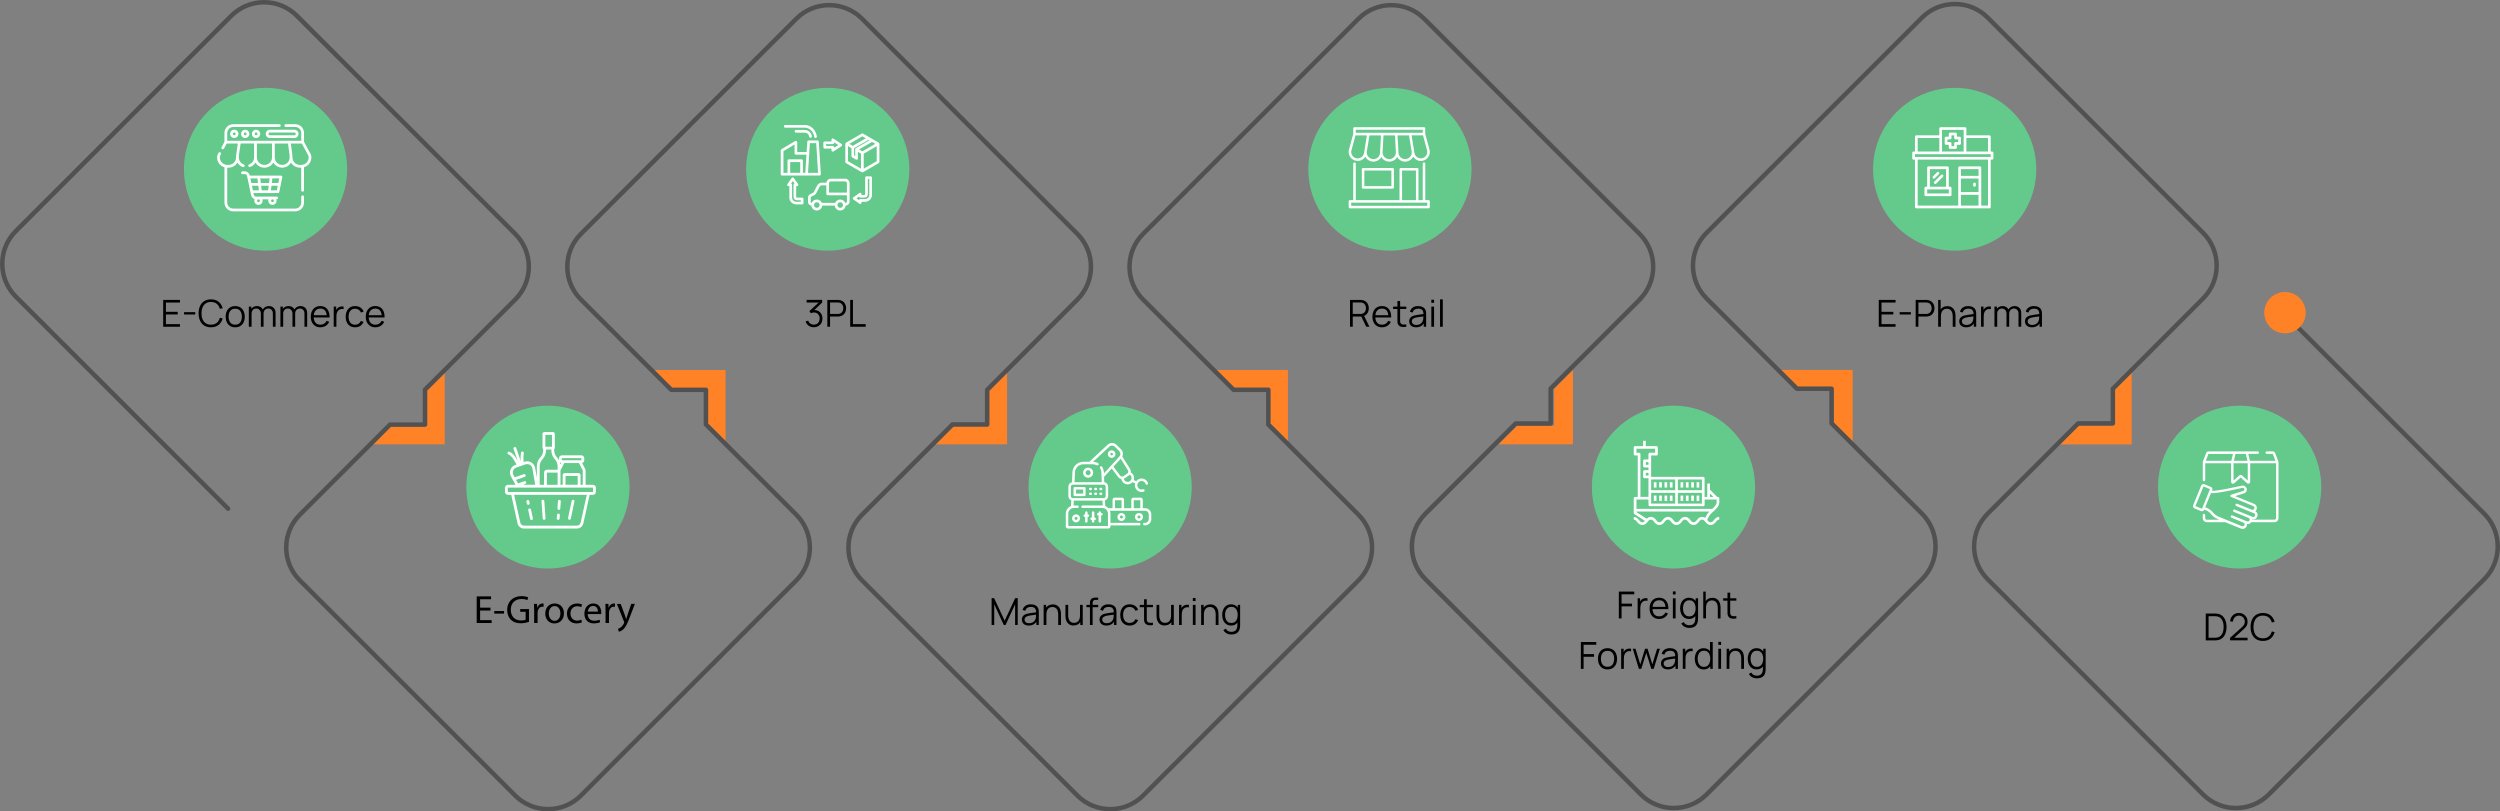 <?xml version="1.0" encoding="UTF-8"?> <svg xmlns="http://www.w3.org/2000/svg" xmlns:xlink="http://www.w3.org/1999/xlink" id="Layer_1" viewBox="0 0 1140 370"><rect x="0" y="0" width="1140" height="370" fill="#808080" stroke="none"/><defs><clipPath id="clippath"><rect x="615" y="58" width="37" height="37" style="fill:none;"></rect></clipPath><clipPath id="clippath-1"><rect x="745" y="201" width="39" height="39" style="fill:none;"></rect></clipPath><clipPath id="clippath-2"><rect x="872" y="58" width="37" height="37" style="fill:none;"></rect></clipPath><clipPath id="clippath-3"><rect x="1000" y="204" width="39" height="39" style="fill:none;"></rect></clipPath><clipPath id="clippath-4"><rect x="99" y="55" width="43" height="43" style="fill:none;"></rect></clipPath><clipPath id="clippath-5"><rect x="356" y="54" width="45" height="45" style="fill:none;"></rect></clipPath><clipPath id="clippath-6"><rect x="486" y="202" width="39" height="39" style="fill:none;"></rect></clipPath></defs><rect width="1140" height="370" style="fill:none;"></rect><path d="M194.2,177.28v16.76h-16.77l-8.57,8.56h33.92v-33.89l-8.57,8.56Z" style="fill:#ff8227;"></path><path d="M305.52,177.28h16.78v16.76l8.57,8.56v-33.89h-33.92l8.57,8.56Z" style="fill:#ff8227;"></path><path d="M819.47,177.27h16.77v16.76l8.57,8.56v-33.89h-33.91l8.57,8.56Z" style="fill:#ff8227;"></path><path d="M450.65,177.28v16.76h-16.78l-8.57,8.56h33.92v-33.89l-8.57,8.56Z" style="fill:#ff8227;"></path><path d="M708.69,177.28v16.76h-16.77l-8.57,8.56h33.91v-33.89l-8.57,8.56Z" style="fill:#ff8227;"></path><path d="M963.46,177.33v16.76h-16.77l-8.57,8.56h33.91v-33.88l-8.57,8.56Z" style="fill:#ff8227;"></path><path d="M561.96,177.28h16.77v16.76l8.57,8.56v-33.89h-33.91l8.57,8.56Z" style="fill:#ff8227;"></path><path d="M746.92,135.87c3.81-3.8,5.91-8.86,5.91-14.24s-2.1-10.44-5.91-14.24L648.71,9.27c-3.81-3.8-8.87-5.9-14.26-5.9s-10.45,2.1-14.26,5.9l-98.21,98.12c-7.86,7.85-7.86,20.63,0,28.48l40.95,40.83h15.43c.57,0,1.03,.46,1.03,1.03v15.41l40.8,40.85c8.66,8.65,8.66,22.74,0,31.4l-98.21,98.12c-4.33,4.33-10.02,6.49-15.71,6.49s-11.38-2.17-15.71-6.49l-98.21-98.12c-8.66-8.65-8.66-22.74,0-31.4l41.26-41.16c.19-.19,.45-.3,.73-.3h14.78v-14.77c0-.27,.11-.53,.3-.72l41.13-41.16c7.86-7.85,7.86-20.63,0-28.48L392.36,9.27c-3.81-3.8-8.87-5.9-14.26-5.9s-10.45,2.1-14.26,5.9l-98.21,98.12c-3.81,3.8-5.91,8.86-5.91,14.24s2.1,10.44,5.91,14.24l40.92,40.87h15.36c.57,0,1.03,.46,1.03,1.03v15.34l40.9,40.88c8.66,8.65,8.66,22.74,0,31.4l-98.21,98.12c-8.66,8.65-22.76,8.65-31.43,0l-98.21-98.12c-4.2-4.19-6.51-9.77-6.51-15.7s2.31-11.5,6.51-15.7l41.13-41.09c.19-.19,.45-.3,.73-.3h14.92v-14.91c0-.27,.11-.53,.3-.73l41.13-41.09c3.81-3.8,5.91-8.86,5.91-14.24s-2.1-10.44-5.91-14.24L134.68,7.96c-3.81-3.8-8.87-5.9-14.26-5.9s-10.45,2.1-14.26,5.9L7.97,106.08c-3.81,3.8-5.91,8.86-5.91,14.24s2.1,10.44,5.91,14.24l96.77,96.68c.4,.4,.4,1.05,0,1.46-.4,.4-1.05,.4-1.46,0L6.51,136.02c-4.2-4.19-6.51-9.77-6.51-15.7s2.31-11.5,6.51-15.7L104.72,6.5c4.2-4.19,9.78-6.5,15.71-6.5s11.51,2.31,15.71,6.5l99.52,99.43c4.2,4.19,6.51,9.77,6.51,15.7s-2.31,11.5-6.51,15.7l-40.83,40.79v15.51c0,.57-.46,1.03-1.03,1.03h-15.52l-40.83,40.79c-3.81,3.8-5.91,8.86-5.91,14.24s2.1,10.44,5.91,14.24l98.21,98.12c7.86,7.85,20.65,7.85,28.51,0l98.21-98.12c7.86-7.85,7.86-20.63,0-28.48l-41.21-41.18c-.19-.19-.3-.45-.3-.73v-14.74h-14.75c-.27,0-.53-.11-.73-.3l-41.22-41.17c-4.2-4.19-6.51-9.77-6.51-15.7s2.31-11.5,6.51-15.7L362.39,7.82c4.2-4.19,9.78-6.5,15.71-6.5s11.51,2.31,15.71,6.5l98.21,98.12c8.66,8.65,8.66,22.74,0,31.4l-40.83,40.86v15.37c0,.57-.46,1.03-1.03,1.03h-15.39l-40.96,40.86c-7.86,7.85-7.86,20.63,0,28.48l98.21,98.12c7.86,7.85,20.65,7.85,28.51,0l98.21-98.12c3.81-3.8,5.91-8.86,5.91-14.25s-2.1-10.44-5.91-14.25l-41.11-41.14c-.19-.19-.3-.45-.3-.72v-14.81h-14.82c-.27,0-.53-.11-.73-.3l-41.25-41.13c-8.67-8.66-8.67-22.74,0-31.4L618.74,7.82c8.66-8.65,22.76-8.65,31.43,0l98.21,98.12c4.2,4.19,6.51,9.77,6.51,15.7s-2.31,11.5-6.51,15.7l-1.46-1.46h0Z" style="fill:#515151;"></path><path d="M1046.18,146.18l87.32,87.32c8.66,8.65,8.66,22.74,0,31.4l-98.21,98.12c-4.33,4.33-10.02,6.49-15.71,6.49s-11.38-2.17-15.71-6.49l-98.2-98.12c-8.66-8.65-8.66-22.74,0-31.4l41.26-41.16c.19-.19,.45-.3,.73-.3h14.78v-14.77c0-.27,.11-.53,.3-.73l41.14-41.16c7.86-7.85,7.86-20.63,0-28.48L905.66,8.77c-3.81-3.8-8.87-5.9-14.26-5.9s-10.45,2.1-14.26,5.9l-98.21,98.12c-3.81,3.8-5.91,8.86-5.91,14.24s2.1,10.44,5.91,14.24l40.92,40.87h15.36c.57,0,1.03,.46,1.03,1.03v15.34l40.9,40.88c8.66,8.65,8.66,22.74,0,31.4l-98.21,98.12c-8.66,8.65-22.76,8.65-31.43,0l-98.21-98.12c-4.2-4.19-6.51-9.77-6.51-15.7s2.31-11.5,6.51-15.7l41.13-41.09c.19-.19,.45-.3,.73-.3h14.92v-14.91c0-.27,.11-.53,.3-.73l41.13-41.09,1.46,1.46-40.83,40.79v15.51c0,.57-.46,1.03-1.03,1.03h-15.52l-40.83,40.79c-3.81,3.8-5.91,8.86-5.91,14.24s2.1,10.44,5.91,14.24l98.21,98.12c7.86,7.85,20.65,7.85,28.51,0l98.21-98.12c7.86-7.85,7.86-20.63,0-28.48l-41.21-41.18c-.19-.19-.3-.45-.3-.73v-14.74h-14.75c-.27,0-.53-.11-.73-.3l-41.22-41.17c-4.2-4.19-6.51-9.77-6.51-15.7s2.31-11.5,6.51-15.69L875.69,7.31c4.2-4.19,9.78-6.5,15.71-6.5s11.51,2.31,15.71,6.5l98.21,98.12c8.66,8.65,8.66,22.74,0,31.4l-40.83,40.86v15.37c0,.57-.46,1.03-1.03,1.03h-15.39l-40.96,40.86c-7.86,7.85-7.86,20.63,0,28.48l98.21,98.12c7.86,7.85,20.65,7.85,28.51,0l98.21-98.12c3.81-3.8,5.9-8.86,5.9-14.24s-2.09-10.44-5.9-14.25l-87.63-87.62,1.76-1.15h.01Z" style="fill:#515151;"></path><path d="M158.3,77.18c0,20.5-16.66,37.12-37.21,37.12s-37.21-16.62-37.21-37.12,16.66-37.12,37.21-37.12,37.21,16.62,37.21,37.12Z" style="fill:#63ca8c;"></path><path d="M287.07,222.12c0,20.5-16.66,37.12-37.21,37.12s-37.21-16.62-37.21-37.12,16.66-37.12,37.21-37.12,37.21,16.62,37.21,37.12Z" style="fill:#63ca8c;"></path><path d="M543.42,222.12c0,20.5-16.66,37.12-37.21,37.12s-37.21-16.62-37.21-37.12,16.66-37.12,37.21-37.12,37.21,16.62,37.21,37.12Z" style="fill:#63ca8c;"></path><path d="M800.32,222.12c0,20.5-16.66,37.12-37.21,37.12s-37.21-16.62-37.21-37.12,16.66-37.12,37.21-37.12,37.21,16.62,37.21,37.12Z" style="fill:#63ca8c;"></path><path d="M1058.49,222.12c0,20.5-16.66,37.12-37.22,37.12s-37.21-16.62-37.21-37.12,16.66-37.12,37.21-37.12,37.22,16.62,37.22,37.12Z" style="fill:#63ca8c;"></path><path d="M1051.4,142.58c0,5.21-4.23,9.43-9.45,9.43s-9.45-4.22-9.45-9.43,4.23-9.43,9.45-9.43,9.45,4.22,9.45,9.43Z" style="fill:#ff8227;"></path><path d="M414.65,77.18c0,20.5-16.66,37.12-37.21,37.12s-37.21-16.62-37.21-37.12,16.66-37.12,37.21-37.12,37.21,16.62,37.21,37.12Z" style="fill:#63ca8c;"></path><path d="M671.01,77.18c0,20.5-16.66,37.12-37.21,37.12s-37.21-16.62-37.21-37.12,16.66-37.12,37.21-37.12,37.21,16.62,37.21,37.12Z" style="fill:#63ca8c;"></path><path d="M928.54,77.18c0,20.5-16.66,37.12-37.21,37.12s-37.21-16.62-37.21-37.12,16.66-37.12,37.21-37.12,37.21,16.62,37.21,37.12Z" style="fill:#63ca8c;"></path><path d="M74.41,149v-12.24h7.65v1.2h-6.4v4.23h5.38v1.2h-5.38v4.41h6.4v1.2h-7.65Z"></path><path d="M83.93,143.41v-1.07h5.1v1.07h-5.1Z"></path><path d="M96.2,149.26c-1.22,0-2.25-.27-3.09-.81-.84-.54-1.47-1.29-1.9-2.25-.43-.96-.65-2.06-.65-3.32s.22-2.36,.65-3.32c.43-.96,1.07-1.71,1.9-2.24,.84-.54,1.87-.82,3.09-.82,1.42,0,2.58,.36,3.49,1.1,.9,.73,1.52,1.7,1.85,2.92l-1.28,.33c-.26-.97-.73-1.74-1.4-2.3-.67-.57-1.56-.85-2.66-.85-.96,0-1.75,.22-2.39,.65-.63,.44-1.11,1.04-1.44,1.83-.32,.78-.48,1.68-.49,2.7,0,1.02,.15,1.92,.47,2.69,.32,.78,.8,1.39,1.44,1.83,.65,.44,1.45,.65,2.41,.65,1.1,0,1.99-.28,2.66-.85,.67-.57,1.14-1.34,1.4-2.3l1.28,.33c-.34,1.22-.95,2.2-1.85,2.93-.9,.72-2.06,1.09-3.49,1.09Z"></path><path d="M107.25,149.26c-.91,0-1.69-.21-2.34-.62-.65-.41-1.14-.99-1.49-1.72-.35-.73-.52-1.57-.52-2.52s.18-1.81,.53-2.53c.35-.72,.85-1.29,1.5-1.69,.65-.41,1.42-.61,2.32-.61s1.7,.21,2.35,.62c.65,.41,1.15,.98,1.49,1.71,.35,.73,.52,1.56,.52,2.51s-.17,1.81-.52,2.54c-.35,.73-.84,1.29-1.5,1.7-.65,.41-1.43,.61-2.34,.61Zm0-1.2c1.02,0,1.78-.34,2.28-1.01,.5-.68,.75-1.56,.75-2.64s-.25-1.99-.76-2.65c-.5-.66-1.25-.99-2.27-.99-.69,0-1.25,.16-1.7,.47-.44,.31-.77,.73-.99,1.28-.22,.54-.32,1.17-.32,1.89,0,1.1,.26,1.99,.76,2.66,.51,.66,1.26,.99,2.25,.99Z"></path><path d="M124.42,149v-6.03c0-.71-.19-1.26-.59-1.67-.39-.41-.89-.61-1.5-.61-.35,0-.68,.08-1.01,.24-.33,.16-.6,.41-.82,.76-.21,.35-.32,.81-.32,1.38l-.74-.21c-.02-.66,.11-1.23,.38-1.73,.28-.49,.66-.88,1.14-1.15,.49-.28,1.04-.42,1.65-.42,.92,0,1.66,.29,2.22,.86,.56,.57,.83,1.33,.83,2.3v6.26h-1.26Zm-10.96,0v-9.18h1.12v2.26h.14v6.92h-1.26Zm5.49,0v-5.94c0-.73-.19-1.31-.58-1.73-.39-.42-.89-.64-1.53-.64s-1.15,.22-1.54,.65c-.39,.43-.59,1.01-.59,1.72l-.75-.41c0-.59,.14-1.12,.42-1.58,.28-.47,.66-.84,1.14-1.1,.48-.27,1.03-.41,1.64-.41s1.1,.12,1.56,.37c.46,.25,.82,.61,1.08,1.09,.26,.48,.39,1.05,.39,1.73v6.23h-1.24Z"></path><path d="M138.83,149v-6.03c0-.71-.19-1.26-.59-1.67-.39-.41-.89-.61-1.5-.61-.35,0-.68,.08-1.01,.24-.33,.16-.6,.41-.82,.76-.21,.35-.32,.81-.32,1.38l-.74-.21c-.02-.66,.11-1.23,.38-1.73,.28-.49,.66-.88,1.14-1.15,.49-.28,1.04-.42,1.65-.42,.92,0,1.66,.29,2.22,.86,.55,.57,.83,1.33,.83,2.3v6.26h-1.26Zm-10.96,0v-9.18h1.12v2.26h.14v6.92h-1.26Zm5.49,0v-5.94c0-.73-.19-1.31-.58-1.73-.38-.42-.89-.64-1.53-.64s-1.15,.22-1.54,.65c-.39,.43-.59,1.01-.59,1.72l-.75-.41c0-.59,.14-1.12,.42-1.58,.28-.47,.66-.84,1.14-1.1,.48-.27,1.03-.41,1.64-.41s1.1,.12,1.56,.37c.46,.25,.82,.61,1.08,1.09,.26,.48,.39,1.05,.39,1.73v6.23h-1.24Z"></path><path d="M146.11,149.26c-.9,0-1.67-.2-2.33-.6-.65-.4-1.16-.96-1.52-1.68-.36-.72-.54-1.56-.54-2.53s.18-1.87,.54-2.6c.36-.73,.86-1.29,1.5-1.69,.65-.4,1.42-.6,2.3-.6s1.68,.21,2.32,.63c.64,.41,1.12,1.01,1.45,1.79,.33,.78,.48,1.7,.45,2.78h-1.27v-.44c-.02-1.19-.28-2.09-.77-2.69-.49-.61-1.2-.91-2.14-.91s-1.74,.32-2.27,.96c-.52,.64-.78,1.55-.78,2.74s.26,2.05,.78,2.69c.53,.63,1.27,.95,2.24,.95,.66,0,1.23-.15,1.72-.45,.49-.31,.88-.75,1.16-1.32l1.16,.45c-.36,.8-.9,1.42-1.61,1.86-.7,.44-1.5,.65-2.39,.65Zm-3.51-4.5v-1.04h7.01v1.04h-7.01Z"></path><path d="M152.17,149v-9.18h1.12v2.21l-.22-.29c.1-.27,.24-.52,.4-.75,.16-.23,.34-.42,.54-.57,.24-.21,.52-.37,.83-.48,.32-.11,.64-.18,.96-.2,.32-.02,.62,0,.88,.07v1.17c-.33-.08-.7-.1-1.1-.06-.4,.05-.76,.2-1.1,.48-.31,.24-.54,.53-.69,.86-.15,.33-.26,.68-.31,1.05-.05,.37-.08,.73-.08,1.1v4.58h-1.25Z"></path><path d="M161.94,149.26c-.92,0-1.71-.21-2.35-.62-.64-.41-1.13-.98-1.46-1.71-.33-.73-.5-1.57-.51-2.52,.01-.96,.19-1.81,.53-2.53,.34-.73,.83-1.3,1.47-1.7,.64-.41,1.42-.61,2.33-.61s1.74,.23,2.42,.68c.69,.45,1.16,1.07,1.42,1.86l-1.22,.39c-.21-.55-.56-.97-1.03-1.27-.46-.31-1-.46-1.6-.46-.67,0-1.23,.16-1.68,.47-.44,.31-.77,.73-.99,1.28-.21,.55-.32,1.18-.33,1.9,.01,1.1,.27,1.98,.76,2.65,.5,.66,1.24,.99,2.23,.99,.62,0,1.15-.14,1.59-.43,.44-.29,.78-.71,1-1.26l1.26,.37c-.34,.82-.84,1.44-1.5,1.87-.66,.43-1.44,.64-2.35,.64Z"></path><path d="M171.18,149.26c-.89,0-1.67-.2-2.33-.6-.65-.4-1.16-.96-1.52-1.68-.36-.72-.54-1.56-.54-2.53s.18-1.87,.54-2.6,.86-1.29,1.51-1.69c.65-.4,1.42-.6,2.3-.6s1.68,.21,2.32,.63c.64,.41,1.12,1.01,1.45,1.79,.33,.78,.48,1.7,.45,2.78h-1.28v-.44c-.02-1.19-.28-2.09-.77-2.69-.49-.61-1.2-.91-2.14-.91s-1.74,.32-2.27,.96c-.52,.64-.78,1.55-.78,2.74s.26,2.05,.78,2.69c.53,.63,1.27,.95,2.24,.95,.66,0,1.23-.15,1.72-.45,.49-.31,.88-.75,1.17-1.32l1.16,.45c-.36,.8-.9,1.42-1.61,1.86-.7,.44-1.5,.65-2.39,.65Zm-3.51-4.5v-1.04h7.01v1.04h-7.01Z"></path><path d="M371.15,149.25c-.61,0-1.16-.11-1.67-.32-.51-.22-.95-.52-1.32-.92-.37-.4-.64-.88-.81-1.44l1.19-.36c.2,.61,.54,1.06,1,1.38,.47,.31,1,.46,1.59,.45,.54-.01,1.01-.13,1.4-.37,.4-.23,.7-.56,.91-.97,.21-.41,.32-.89,.32-1.44,0-.83-.24-1.5-.73-2.01-.48-.51-1.12-.76-1.91-.76-.22,0-.45,.03-.7,.09-.24,.06-.47,.14-.68,.25l-.63-.99,4.76-4.4,.2,.51h-6.24v-1.2h7.07v1.22l-4.15,3.96-.02-.49c.85-.11,1.6-.01,2.24,.29,.65,.3,1.15,.76,1.51,1.38,.37,.61,.55,1.33,.55,2.16,0,.78-.17,1.47-.51,2.07-.33,.6-.8,1.06-1.39,1.4-.59,.33-1.26,.5-2.01,.5Z"></path><path d="M377.26,149v-12.24h4.73c.12,0,.25,0,.4,.02,.15,0,.31,.02,.46,.05,.64,.1,1.18,.32,1.62,.67,.45,.35,.79,.78,1.01,1.31,.23,.53,.35,1.11,.35,1.75s-.12,1.22-.35,1.74c-.23,.53-.57,.97-1.02,1.32-.44,.35-.98,.57-1.61,.66-.15,.02-.31,.04-.46,.05-.15,.01-.28,.02-.4,.02h-3.48v4.65h-1.25Zm1.25-5.84h3.44c.1,0,.22,0,.36-.02,.14-.01,.27-.03,.4-.06,.42-.09,.76-.26,1.03-.52,.27-.26,.47-.56,.6-.91,.14-.35,.2-.72,.2-1.1s-.07-.75-.2-1.1c-.13-.36-.33-.66-.6-.92-.27-.26-.61-.43-1.03-.52-.13-.03-.26-.04-.4-.05-.14-.01-.26-.02-.36-.02h-3.44v5.2Z"></path><path d="M387.69,149v-12.24h1.25v11.04h5.81v1.2h-7.06Z"></path><path d="M452.17,285v-12.24h1.15l4.81,10.29,4.79-10.29h1.16v12.23h-1.19v-9.44l-4.36,9.45h-.81l-4.35-9.45v9.45h-1.2Z"></path><path d="M469.09,285.26c-.69,0-1.27-.12-1.74-.37-.46-.25-.81-.58-1.05-1-.23-.41-.35-.86-.35-1.35s.1-.92,.3-1.27c.2-.36,.48-.65,.82-.88,.35-.23,.76-.4,1.22-.52,.46-.11,.98-.21,1.54-.3,.57-.09,1.12-.17,1.66-.23,.54-.07,1.02-.13,1.43-.2l-.44,.27c.02-.91-.16-1.58-.53-2.01-.37-.44-1.01-.65-1.92-.65-.63,0-1.16,.14-1.6,.42-.43,.28-.73,.73-.91,1.34l-1.22-.36c.21-.82,.63-1.46,1.27-1.91,.63-.45,1.46-.68,2.47-.68,.84,0,1.55,.16,2.13,.48,.59,.31,1.01,.77,1.25,1.36,.11,.27,.19,.56,.22,.89,.03,.33,.05,.66,.05,1v5.7h-1.11v-2.3l.32,.14c-.31,.79-.8,1.39-1.45,1.8-.66,.41-1.45,.62-2.36,.62Zm.15-1.08c.58,0,1.09-.1,1.53-.31,.44-.21,.79-.5,1.05-.86,.27-.37,.44-.78,.52-1.24,.07-.29,.11-.62,.11-.97,0-.36,0-.62,0-.8l.48,.25c-.43,.06-.89,.11-1.39,.17-.49,.06-.98,.12-1.46,.2-.48,.07-.91,.16-1.29,.26-.26,.07-.51,.18-.76,.31-.24,.13-.45,.31-.6,.53-.15,.22-.23,.5-.23,.83,0,.27,.07,.52,.2,.77,.14,.25,.35,.46,.65,.62,.3,.16,.7,.25,1.19,.25Z"></path><path d="M482.54,285v-4.68c0-.51-.05-.98-.14-1.4-.1-.43-.25-.8-.47-1.12-.21-.32-.48-.57-.82-.75-.33-.18-.74-.26-1.22-.26-.44,0-.83,.08-1.17,.23-.33,.15-.62,.37-.85,.66-.23,.28-.4,.63-.52,1.04-.12,.41-.18,.87-.18,1.39l-.88-.2c0-.94,.16-1.73,.49-2.37,.33-.64,.78-1.12,1.36-1.45,.58-.33,1.24-.49,1.99-.49,.55,0,1.03,.08,1.44,.26,.41,.17,.76,.4,1.05,.69,.29,.29,.52,.62,.7,.99,.18,.37,.3,.76,.38,1.18,.08,.41,.12,.83,.12,1.24v5.05h-1.26Zm-6.64,0v-9.18h1.13v2.26h.13v6.92h-1.26Z"></path><path d="M489.52,285.23c-.55,0-1.03-.08-1.45-.26-.41-.17-.76-.4-1.04-.69-.28-.29-.51-.62-.69-.99-.17-.37-.3-.77-.38-1.18-.08-.42-.12-.84-.12-1.25v-5.05h1.26v4.68c0,.51,.05,.97,.14,1.4,.1,.43,.25,.81,.46,1.13,.22,.32,.49,.56,.82,.74,.34,.18,.75,.26,1.23,.26,.44,0,.83-.08,1.16-.23,.34-.15,.62-.37,.85-.65,.23-.29,.41-.64,.53-1.05,.12-.41,.18-.88,.18-1.39l.88,.2c0,.94-.16,1.73-.49,2.37-.33,.64-.78,1.12-1.36,1.45-.58,.33-1.24,.49-1.99,.49Zm3.09-.23v-2.26h-.13v-6.92h1.25v9.18h-1.12Z"></path><path d="M497.01,285v-9.86c0-.24,.01-.47,.03-.71,.03-.23,.08-.45,.16-.66,.08-.21,.2-.41,.37-.6,.19-.2,.39-.35,.61-.44,.22-.1,.45-.16,.69-.19,.24-.03,.48-.04,.71-.04h1.17v1.05h-1.09c-.48,0-.83,.12-1.07,.35-.23,.23-.35,.6-.35,1.1v10h-1.25Zm-1.59-8.11v-1.07h5.35v1.07h-5.35Z"></path><path d="M504.51,285.26c-.69,0-1.27-.12-1.74-.37-.46-.25-.81-.58-1.05-1-.23-.41-.35-.86-.35-1.35s.1-.92,.3-1.27c.2-.36,.48-.65,.83-.88,.35-.23,.76-.4,1.21-.52,.46-.11,.98-.21,1.54-.3,.57-.09,1.12-.17,1.66-.23,.54-.07,1.02-.13,1.43-.2l-.44,.27c.02-.91-.16-1.58-.53-2.01-.37-.44-1.01-.65-1.92-.65-.63,0-1.16,.14-1.6,.42-.43,.28-.73,.73-.91,1.34l-1.22-.36c.21-.82,.63-1.46,1.27-1.91,.63-.45,1.46-.68,2.47-.68,.84,0,1.55,.16,2.13,.48,.59,.31,1.01,.77,1.25,1.36,.11,.27,.19,.56,.22,.89,.03,.33,.05,.66,.05,1v5.7h-1.11v-2.3l.32,.14c-.31,.79-.8,1.39-1.45,1.8-.66,.41-1.45,.62-2.36,.62Zm.14-1.08c.58,0,1.09-.1,1.53-.31,.44-.21,.79-.5,1.05-.86,.27-.37,.44-.78,.52-1.24,.07-.29,.1-.62,.11-.97,0-.36,0-.62,0-.8l.48,.25c-.42,.06-.89,.11-1.38,.17-.49,.06-.98,.12-1.46,.2-.48,.07-.91,.16-1.29,.26-.26,.07-.51,.18-.76,.31-.24,.13-.44,.31-.6,.53-.15,.22-.23,.5-.23,.83,0,.27,.07,.52,.2,.77,.14,.25,.35,.46,.65,.62,.3,.16,.7,.25,1.19,.25Z"></path><path d="M515.13,285.26c-.92,0-1.71-.21-2.35-.62-.64-.41-1.13-.98-1.46-1.71-.33-.73-.5-1.57-.51-2.52,.01-.96,.19-1.81,.53-2.53,.34-.73,.83-1.3,1.47-1.7,.64-.41,1.42-.61,2.33-.61s1.74,.23,2.42,.68c.69,.45,1.16,1.07,1.42,1.86l-1.22,.39c-.22-.55-.56-.97-1.03-1.28-.46-.31-1-.46-1.6-.46-.67,0-1.23,.16-1.67,.47-.44,.31-.77,.73-.99,1.28-.22,.55-.33,1.18-.33,1.9,.01,1.1,.27,1.98,.77,2.65,.5,.66,1.24,.99,2.23,.99,.62,0,1.15-.14,1.59-.42,.44-.29,.78-.71,1-1.26l1.26,.37c-.34,.82-.84,1.44-1.5,1.87-.66,.42-1.44,.64-2.35,.64Z"></path><path d="M525.74,285c-.52,.11-1.03,.15-1.53,.13-.5-.02-.95-.13-1.34-.32-.39-.19-.69-.49-.89-.9-.16-.34-.26-.68-.27-1.03-.01-.35-.02-.75-.02-1.2v-8.41h1.24v8.36c0,.39,0,.71,0,.97,.01,.26,.07,.48,.18,.68,.2,.38,.53,.61,.97,.68,.45,.07,1,.06,1.66-.05v1.1Zm-6.02-8.11v-1.07h6.02v1.07h-6.02Z"></path><path d="M531.05,285.23c-.55,0-1.03-.08-1.45-.26-.41-.17-.76-.4-1.04-.69-.28-.29-.51-.62-.69-.99-.17-.37-.3-.77-.38-1.18-.08-.42-.12-.84-.12-1.25v-5.05h1.26v4.68c0,.51,.05,.97,.14,1.4,.1,.43,.25,.81,.46,1.13,.22,.32,.49,.56,.82,.74,.34,.18,.75,.26,1.23,.26,.44,0,.83-.08,1.16-.23,.34-.15,.62-.37,.85-.65,.23-.29,.41-.64,.53-1.05,.12-.41,.18-.88,.18-1.39l.88,.2c0,.94-.16,1.73-.49,2.37-.33,.64-.78,1.12-1.36,1.45-.58,.33-1.24,.49-1.99,.49Zm3.09-.23v-2.26h-.13v-6.92h1.25v9.18h-1.12Z"></path><path d="M537.64,285v-9.18h1.12v2.21l-.22-.29c.1-.27,.24-.52,.4-.75,.16-.23,.34-.42,.54-.57,.24-.21,.52-.37,.83-.48,.32-.11,.64-.18,.96-.19,.32-.02,.62,0,.88,.07v1.17c-.33-.09-.7-.11-1.1-.06-.4,.05-.76,.2-1.1,.48-.31,.24-.53,.52-.69,.86-.15,.33-.26,.68-.31,1.05-.05,.37-.08,.73-.08,1.1v4.58h-1.25Z"></path><path d="M543.93,274.08v-1.4h1.25v1.4h-1.25Zm0,10.92v-9.18h1.25v9.18h-1.25Z"></path><path d="M554.36,285v-4.68c0-.51-.05-.98-.14-1.4-.1-.43-.25-.8-.47-1.12-.21-.32-.48-.57-.82-.75-.33-.18-.74-.26-1.22-.26-.44,0-.83,.08-1.17,.23-.33,.15-.62,.37-.85,.66-.23,.28-.4,.63-.52,1.04-.12,.41-.18,.87-.18,1.39l-.88-.2c0-.94,.16-1.73,.49-2.37,.33-.64,.78-1.12,1.36-1.45,.58-.33,1.24-.49,1.99-.49,.55,0,1.03,.08,1.44,.26,.41,.17,.76,.4,1.05,.69,.29,.29,.52,.62,.7,.99,.18,.37,.3,.76,.38,1.18,.08,.41,.12,.83,.12,1.24v5.05h-1.26Zm-6.64,0v-9.18h1.13v2.26h.13v6.92h-1.26Z"></path><path d="M561.47,289.33c-.47,0-.93-.07-1.39-.21-.45-.14-.87-.35-1.26-.65-.39-.29-.71-.68-.97-1.16l1.13-.63c.26,.51,.61,.88,1.07,1.1,.47,.23,.94,.34,1.42,.34,.66,0,1.2-.12,1.61-.37,.41-.24,.71-.61,.9-1.09,.19-.48,.28-1.08,.27-1.8v-2.45h.14v-6.59h1.11v9.05c0,.26,0,.51-.03,.75-.01,.24-.04,.48-.08,.71-.11,.69-.33,1.25-.67,1.69-.34,.44-.78,.77-1.33,.99-.54,.21-1.19,.32-1.94,.32Zm-.09-4.08c-.86,0-1.59-.21-2.19-.64-.61-.43-1.07-1.01-1.39-1.74s-.49-1.56-.49-2.47,.16-1.73,.48-2.46c.32-.73,.79-1.31,1.39-1.73,.6-.42,1.32-.64,2.16-.64s1.59,.21,2.18,.63c.59,.42,1.03,.99,1.33,1.73,.31,.73,.46,1.55,.46,2.48s-.15,1.74-.45,2.47c-.3,.73-.74,1.31-1.33,1.74-.58,.42-1.3,.64-2.14,.64Zm.13-1.17c.65,0,1.19-.16,1.61-.48,.42-.32,.74-.75,.95-1.31,.21-.56,.32-1.2,.32-1.9s-.1-1.35-.32-1.9c-.21-.56-.53-.99-.95-1.3-.42-.31-.95-.47-1.59-.47s-1.2,.16-1.63,.48c-.43,.32-.75,.76-.96,1.32-.2,.56-.31,1.18-.31,1.87s.1,1.33,.31,1.89c.22,.56,.54,.99,.96,1.32s.96,.48,1.6,.48Z"></path><path d="M615.6,149v-12.24h4.73c.12,0,.25,0,.4,.02,.15,0,.31,.02,.46,.05,.64,.1,1.18,.32,1.62,.67,.45,.35,.78,.78,1.01,1.31,.23,.53,.35,1.11,.35,1.75,0,.92-.24,1.73-.73,2.41-.49,.68-1.18,1.11-2.09,1.28l-.43,.1h-4.06v4.65h-1.25Zm7.41,0l-2.41-4.98,1.2-.46,2.65,5.44h-1.44Zm-6.16-5.84h3.44c.1,0,.22,0,.36-.02,.14-.01,.27-.03,.4-.06,.42-.09,.76-.26,1.03-.52,.27-.26,.47-.56,.6-.91,.14-.35,.2-.72,.2-1.1s-.07-.75-.2-1.1c-.13-.36-.33-.66-.6-.92-.27-.26-.61-.43-1.03-.52-.13-.03-.26-.04-.4-.05-.14-.01-.26-.02-.36-.02h-3.44v5.2Z"></path><path d="M630.21,149.26c-.9,0-1.67-.2-2.33-.6-.65-.4-1.16-.96-1.52-1.68-.36-.72-.54-1.56-.54-2.53s.18-1.87,.54-2.6,.86-1.29,1.5-1.69c.65-.4,1.42-.6,2.3-.6s1.68,.21,2.32,.63c.64,.41,1.12,1.01,1.45,1.79,.33,.78,.48,1.7,.45,2.78h-1.27v-.44c-.02-1.19-.28-2.09-.77-2.69-.49-.61-1.2-.91-2.14-.91-.99,0-1.74,.32-2.27,.96-.52,.64-.78,1.55-.78,2.74s.26,2.05,.78,2.69c.53,.63,1.27,.95,2.24,.95,.66,0,1.23-.15,1.72-.45,.49-.31,.88-.75,1.16-1.32l1.16,.45c-.36,.8-.9,1.42-1.61,1.86-.7,.44-1.5,.65-2.39,.65Zm-3.51-4.5v-1.04h7.01v1.04h-7.01Z"></path><path d="M641.27,149c-.52,.11-1.03,.15-1.53,.13-.5-.02-.95-.13-1.34-.32-.39-.19-.69-.49-.89-.9-.16-.34-.26-.68-.27-1.03-.01-.35-.02-.75-.02-1.2v-8.41h1.24v8.35c0,.39,0,.71,0,.97,.01,.26,.07,.48,.18,.68,.2,.38,.53,.61,.97,.68,.45,.07,1,.06,1.66-.05v1.1Zm-6.02-8.11v-1.07h6.02v1.07h-6.02Z"></path><path d="M645.7,149.26c-.69,0-1.27-.12-1.74-.37-.47-.25-.81-.58-1.04-.99-.23-.41-.35-.86-.35-1.35s.1-.92,.3-1.28c.2-.36,.48-.65,.82-.88,.35-.23,.76-.4,1.22-.52,.46-.11,.98-.21,1.54-.3,.57-.09,1.12-.17,1.66-.23,.54-.07,1.02-.13,1.43-.2l-.44,.27c.02-.91-.16-1.58-.53-2.01-.37-.44-1.01-.65-1.92-.65-.63,0-1.16,.14-1.6,.43-.43,.28-.73,.73-.91,1.34l-1.21-.36c.21-.82,.63-1.46,1.27-1.91,.64-.45,1.46-.68,2.47-.68,.84,0,1.55,.16,2.13,.48,.59,.31,1.01,.76,1.25,1.36,.11,.27,.19,.56,.22,.89,.03,.33,.05,.66,.05,1v5.7h-1.11v-2.3l.32,.14c-.31,.79-.8,1.39-1.45,1.8-.66,.41-1.45,.62-2.36,.62Zm.14-1.08c.58,0,1.09-.1,1.53-.31,.44-.21,.79-.5,1.05-.86,.27-.37,.44-.78,.52-1.24,.07-.29,.1-.62,.11-.97,0-.36,0-.62,0-.8l.48,.25c-.43,.06-.89,.11-1.39,.17-.49,.06-.98,.12-1.46,.19-.48,.07-.91,.16-1.29,.26-.26,.07-.51,.18-.76,.31-.24,.13-.45,.31-.6,.53-.15,.22-.23,.5-.23,.82,0,.27,.07,.52,.2,.77,.14,.25,.35,.46,.65,.62,.3,.16,.7,.25,1.19,.25Z"></path><path d="M652.69,138.08v-1.4h1.25v1.4h-1.25Zm0,10.92v-9.18h1.25v9.18h-1.25Z"></path><path d="M656.66,149v-12.49h1.25v12.49h-1.25Z"></path><g style="clip-path:url(#clippath);"><g><path d="M621.57,76.6c-.15,0-.3,.06-.41,.17-.11,.11-.17,.26-.17,.41v8.27c0,.15,.06,.3,.17,.41,.11,.11,.26,.17,.41,.17h13.48c.15,0,.3-.06,.41-.17,.11-.11,.17-.26,.17-.41v-8.27c0-.15-.06-.3-.17-.41-.11-.11-.26-.17-.41-.17h-13.48Zm12.9,8.27h-12.33v-7.12h12.33v7.12Z" style="fill:#fff;"></path><path d="M618.69,73.37c.76,.08,1.53-.06,2.22-.4,.69-.34,1.26-.86,1.66-1.52,.34,.66,.86,1.22,1.49,1.62s1.36,.61,2.11,.63c.75,.02,1.48-.17,2.14-.54,.65-.37,1.19-.9,1.56-1.55,.16,.28,.36,.54,.58,.78,.39,.41,.86,.74,1.39,.97,.52,.23,1.09,.34,1.66,.34s1.13-.12,1.66-.34c.52-.23,1-.55,1.39-.97,.22-.24,.42-.5,.58-.78,.37,.65,.91,1.18,1.56,1.55,.65,.37,1.39,.55,2.13,.54,.75-.02,1.47-.23,2.11-.63,.63-.39,1.15-.95,1.49-1.61,.52,.84,1.32,1.46,2.26,1.75,.94,.29,1.95,.24,2.85-.16,.9-.39,1.63-1.1,2.06-1.99,.42-.89,.52-1.9,.26-2.85l-1.94-7.15v-2.49c0-.15-.06-.3-.17-.41-.11-.11-.26-.17-.41-.17h-31.68c-.15,0-.3,.06-.41,.17-.11,.11-.17,.26-.17,.41v2.5l-1.94,7.14c-.16,.57-.18,1.18-.08,1.76,.1,.59,.33,1.15,.66,1.64,.34,.49,.78,.9,1.29,1.2,.51,.3,1.09,.49,1.68,.55h0Zm7.58-.82c-.44,0-.87-.09-1.27-.28-.4-.18-.75-.45-1.03-.78-.28-.33-.49-.72-.61-1.14-.12-.42-.14-.86-.07-1.29l1.19-7.32h5.24l-.41,7.55-.02,.41c-.04,.77-.38,1.5-.94,2.03-.56,.53-1.3,.83-2.08,.83h0Zm9.43-.95c-.43,.45-.98,.76-1.59,.89-.61,.13-1.24,.06-1.82-.18-.57-.25-1.05-.66-1.38-1.19s-.49-1.15-.45-1.77l.02-.44,.39-7.17h5.24l.39,7.17,.02,.44c.02,.41-.04,.82-.17,1.21-.14,.39-.36,.74-.64,1.04h0Zm7.32-.11c-.39,.46-.91,.79-1.49,.95-.58,.16-1.2,.14-1.77-.05s-1.07-.55-1.44-1.03c-.36-.48-.58-1.06-.61-1.66l-.02-.41-.41-7.55h5.24l1.19,7.32c.07,.43,.05,.87-.07,1.3-.12,.42-.33,.81-.61,1.15h0Zm7.3-.53c-.33,.48-.8,.86-1.35,1.07-.55,.21-1.15,.26-1.72,.13s-1.09-.43-1.5-.85c-.4-.43-.67-.97-.76-1.55l-1.31-8.04h5.22l1.84,6.79c.11,.41,.13,.85,.06,1.27-.07,.42-.23,.82-.48,1.17h0Zm-32.08-11.81h30.52v1.42h-30.52v-1.42Zm-1.98,9.37l1.84-6.79h5.22l-.81,4.95-.35,2.18-.15,.9c-.06,.39-.21,.77-.42,1.11-.21,.34-.49,.63-.83,.85s-.7,.38-1.09,.46c-.39,.08-.8,.07-1.19-.01-.39-.08-.76-.25-1.08-.48-.33-.23-.6-.53-.81-.87-.21-.34-.34-.72-.4-1.12-.06-.4-.03-.8,.07-1.18h0Z" style="fill:#fff;"></path><path d="M651.42,91.25h-1.5v-16.59c0-.15-.06-.3-.17-.41-.11-.11-.26-.17-.41-.17s-.3,.06-.41,.17c-.11,.11-.17,.26-.17,.41v16.59h-1.94v-14.07c0-.15-.06-.3-.17-.41-.11-.11-.26-.17-.41-.17h-7.49c-.15,0-.3,.06-.41,.17-.11,.11-.17,.26-.17,.41v14.07h-19.94v-16.58c0-.15-.06-.3-.17-.41-.11-.11-.26-.17-.41-.17s-.3,.06-.41,.17c-.11,.11-.17,.26-.17,.41v16.58h-1.5c-.15,0-.3,.06-.41,.17-.11,.11-.17,.26-.17,.41v2.6c0,.15,.06,.3,.17,.41,.11,.11,.26,.17,.41,.17h35.84c.15,0,.3-.06,.41-.17,.11-.11,.17-.26,.17-.41v-2.6c0-.15-.06-.3-.17-.41-.11-.11-.26-.17-.41-.17Zm-12.09-13.49h6.34v13.49h-6.34v-13.49Zm11.51,16.09h-34.69v-1.44h34.69v1.44Z" style="fill:#fff;"></path></g></g><path d="M738.19,282v-12.24h7.03v1.25h-5.78v4.25h4.76v1.24h-4.76v5.5h-1.25Z"></path><path d="M746.76,282v-9.18h1.12v2.21l-.22-.29c.1-.27,.24-.52,.4-.75,.16-.23,.34-.42,.53-.57,.24-.21,.52-.37,.83-.48,.32-.11,.64-.18,.96-.19,.32-.02,.62,0,.88,.07v1.17c-.34-.09-.7-.11-1.1-.06-.4,.05-.76,.2-1.1,.48-.31,.24-.54,.52-.69,.86-.15,.33-.26,.68-.31,1.05-.05,.37-.08,.73-.08,1.1v4.58h-1.25Z"></path><path d="M756.6,282.26c-.9,0-1.67-.2-2.33-.6-.65-.4-1.16-.96-1.52-1.68-.36-.72-.54-1.56-.54-2.53s.18-1.87,.54-2.6c.36-.73,.86-1.3,1.5-1.69,.65-.4,1.42-.6,2.3-.6s1.68,.21,2.32,.63c.64,.41,1.12,1.01,1.45,1.79,.33,.78,.48,1.7,.45,2.78h-1.27v-.44c-.02-1.19-.28-2.09-.77-2.69-.49-.61-1.2-.91-2.14-.91-.99,0-1.74,.32-2.27,.96-.52,.64-.78,1.55-.78,2.74s.26,2.05,.78,2.69c.53,.64,1.27,.95,2.24,.95,.66,0,1.23-.15,1.72-.45,.49-.31,.88-.74,1.16-1.32l1.16,.45c-.36,.8-.9,1.42-1.61,1.86-.7,.44-1.5,.65-2.39,.65Zm-3.51-4.5v-1.04h7.01v1.04h-7.01Z"></path><path d="M762.83,271.08v-1.4h1.25v1.4h-1.25Zm0,10.92v-9.18h1.25v9.18h-1.25Z"></path><path d="M770.28,286.33c-.47,0-.93-.07-1.39-.21-.45-.14-.87-.35-1.26-.65-.38-.29-.71-.68-.97-1.16l1.13-.63c.26,.51,.61,.88,1.07,1.1,.47,.23,.94,.34,1.42,.34,.66,0,1.2-.12,1.61-.37,.41-.24,.71-.61,.9-1.09,.19-.48,.28-1.08,.27-1.8v-2.45h.15v-6.59h1.11v9.05c0,.26,0,.51-.03,.75-.01,.24-.04,.48-.08,.71-.11,.69-.33,1.25-.67,1.69-.33,.44-.78,.77-1.33,.99-.54,.21-1.19,.32-1.94,.32Zm-.09-4.08c-.86,0-1.59-.21-2.19-.64-.61-.43-1.07-1.01-1.39-1.74s-.49-1.56-.49-2.47,.16-1.73,.48-2.46c.32-.73,.79-1.31,1.39-1.73,.6-.42,1.32-.64,2.16-.64s1.59,.21,2.18,.63c.59,.42,1.03,.99,1.33,1.73,.31,.73,.46,1.55,.46,2.48s-.15,1.74-.45,2.47c-.3,.73-.74,1.31-1.33,1.74-.58,.42-1.3,.64-2.14,.64Zm.13-1.17c.65,0,1.19-.16,1.61-.48,.42-.32,.74-.75,.95-1.31,.21-.56,.32-1.2,.32-1.9s-.11-1.35-.32-1.9c-.21-.56-.53-.99-.95-1.3-.42-.31-.95-.47-1.59-.47s-1.2,.16-1.63,.48c-.43,.32-.75,.76-.96,1.32-.2,.56-.31,1.18-.31,1.87s.1,1.33,.32,1.89c.21,.56,.53,.99,.96,1.32s.96,.48,1.6,.48Z"></path><path d="M783.32,282v-4.68c0-.51-.05-.98-.15-1.4-.1-.43-.25-.8-.47-1.12-.21-.32-.49-.57-.83-.75-.33-.18-.74-.26-1.22-.26-.44,0-.83,.08-1.17,.23-.33,.15-.62,.37-.85,.66-.23,.28-.4,.63-.52,1.04-.12,.41-.18,.87-.18,1.39l-.88-.2c0-.94,.16-1.73,.49-2.37,.33-.64,.78-1.12,1.36-1.45,.58-.33,1.24-.49,1.99-.49,.55,0,1.03,.08,1.44,.26,.41,.17,.76,.4,1.04,.69,.29,.29,.52,.62,.7,.99,.18,.37,.3,.76,.38,1.18,.08,.41,.12,.83,.12,1.24v5.05h-1.26Zm-6.64,0v-12.24h1.13v6.91h.13v5.33h-1.26Z"></path><path d="M791.78,282c-.52,.11-1.03,.15-1.53,.13-.5-.02-.95-.13-1.34-.32-.39-.19-.69-.49-.89-.9-.16-.34-.26-.68-.27-1.03-.01-.35-.02-.75-.02-1.2v-8.41h1.24v8.36c0,.39,0,.71,0,.97,.01,.26,.07,.48,.18,.68,.2,.38,.53,.61,.97,.68,.45,.07,1,.06,1.66-.05v1.1Zm-6.02-8.11v-1.07h6.02v1.07h-6.02Z"></path><path d="M720.87,305v-12.24h7.03v1.25h-5.78v4.25h4.76v1.24h-4.76v5.5h-1.25Z"></path><path d="M733.02,305.26c-.91,0-1.69-.21-2.34-.62-.65-.41-1.14-.99-1.49-1.72-.35-.73-.52-1.57-.52-2.52s.17-1.81,.53-2.53c.35-.73,.85-1.29,1.5-1.69,.65-.41,1.42-.61,2.32-.61s1.7,.21,2.35,.62c.65,.41,1.15,.98,1.49,1.71,.34,.72,.52,1.56,.52,2.51s-.17,1.81-.52,2.54c-.35,.73-.85,1.29-1.5,1.7-.65,.41-1.43,.61-2.34,.61Zm0-1.2c1.02,0,1.78-.34,2.28-1.01,.5-.68,.75-1.56,.75-2.64s-.25-1.99-.76-2.65c-.5-.66-1.26-.99-2.27-.99-.69,0-1.25,.16-1.7,.47-.44,.31-.77,.73-.99,1.28-.22,.54-.32,1.17-.32,1.89,0,1.11,.26,1.99,.77,2.66,.51,.66,1.26,.99,2.25,.99Z"></path><path d="M739.25,305v-9.18h1.12v2.21l-.22-.29c.1-.27,.23-.52,.4-.75,.16-.23,.34-.42,.54-.57,.24-.21,.52-.37,.83-.48,.32-.11,.64-.18,.96-.19,.32-.02,.62,0,.88,.07v1.17c-.33-.09-.7-.11-1.1-.06-.4,.05-.76,.2-1.1,.48-.31,.24-.54,.52-.69,.86-.15,.33-.26,.68-.31,1.05-.05,.37-.08,.73-.08,1.1v4.58h-1.25Z"></path><path d="M747.33,305l-2.8-9.19h1.25s2.18,7.14,2.18,7.14l2.18-7.13h1.14l2.18,7.13,2.19-7.13h1.24l-2.8,9.18h-1.09l-2.29-7.31-2.29,7.31h-1.09Z"></path><path d="M760.53,305.26c-.69,0-1.27-.12-1.74-.37-.46-.25-.81-.58-1.05-1-.23-.41-.35-.86-.35-1.35s.1-.92,.3-1.27c.2-.36,.48-.65,.82-.88,.35-.23,.76-.4,1.22-.52,.46-.11,.98-.21,1.54-.3,.57-.09,1.12-.17,1.66-.23,.54-.07,1.02-.13,1.43-.2l-.44,.27c.02-.91-.16-1.58-.53-2.01-.37-.44-1.01-.65-1.92-.65-.63,0-1.16,.14-1.6,.42-.43,.28-.73,.73-.91,1.34l-1.22-.36c.21-.82,.63-1.46,1.27-1.91,.63-.45,1.46-.68,2.47-.68,.84,0,1.55,.16,2.13,.48,.59,.31,1.01,.77,1.25,1.36,.11,.27,.19,.56,.22,.89,.03,.33,.05,.66,.05,1v5.7h-1.11v-2.3l.32,.14c-.31,.79-.8,1.39-1.45,1.8-.66,.41-1.44,.62-2.36,.62Zm.14-1.08c.58,0,1.09-.1,1.53-.31,.44-.21,.79-.5,1.05-.86,.27-.37,.44-.78,.52-1.24,.07-.29,.1-.62,.11-.97,0-.36,0-.62,0-.8l.48,.25c-.42,.06-.89,.11-1.39,.17-.49,.06-.98,.12-1.46,.2-.48,.07-.91,.16-1.29,.26-.26,.07-.51,.18-.76,.31-.24,.13-.45,.31-.6,.53-.15,.22-.23,.5-.23,.83,0,.27,.07,.52,.2,.77,.14,.25,.35,.46,.65,.62,.3,.16,.7,.25,1.19,.25Z"></path><path d="M767.35,305v-9.18h1.12v2.21l-.22-.29c.1-.27,.23-.52,.4-.75,.16-.23,.34-.42,.54-.57,.24-.21,.52-.37,.83-.48,.32-.11,.64-.18,.96-.19,.32-.02,.62,0,.88,.07v1.17c-.33-.09-.7-.11-1.1-.06-.4,.05-.76,.2-1.1,.48-.31,.24-.54,.52-.69,.86-.15,.33-.26,.68-.31,1.05-.05,.37-.08,.73-.08,1.1v4.58h-1.25Z"></path><path d="M776.88,305.26c-.86,0-1.59-.21-2.19-.64-.61-.43-1.07-1.01-1.39-1.74s-.49-1.56-.49-2.47,.16-1.73,.48-2.46c.32-.73,.79-1.31,1.39-1.73,.6-.42,1.32-.64,2.16-.64s1.59,.21,2.18,.63c.59,.42,1.03,.99,1.33,1.73,.31,.73,.46,1.55,.46,2.48s-.15,1.74-.45,2.47c-.3,.73-.74,1.31-1.33,1.74-.58,.42-1.3,.64-2.14,.64Zm.13-1.17c.65,0,1.19-.16,1.61-.48,.42-.32,.74-.75,.95-1.31,.21-.56,.32-1.2,.32-1.9s-.1-1.35-.32-1.9c-.21-.56-.53-.99-.95-1.3-.42-.31-.95-.47-1.59-.47s-1.2,.16-1.63,.48c-.43,.32-.75,.76-.96,1.32-.2,.56-.31,1.18-.31,1.87s.1,1.33,.31,1.89c.22,.56,.54,.99,.96,1.32s.96,.48,1.6,.48Zm2.88,.91v-6.91h-.14v-5.33h1.26v12.24h-1.12Z"></path><path d="M783.56,294.08v-1.4h1.25v1.4h-1.25Zm0,10.92v-9.18h1.25v9.18h-1.25Z"></path><path d="M793.99,305v-4.68c0-.51-.05-.98-.14-1.4-.1-.43-.25-.8-.47-1.12-.21-.32-.48-.57-.82-.75-.33-.18-.74-.26-1.22-.26-.44,0-.83,.08-1.17,.23-.33,.15-.62,.37-.85,.66-.23,.28-.4,.63-.52,1.04-.12,.41-.18,.87-.18,1.39l-.88-.2c0-.94,.16-1.73,.49-2.37,.33-.64,.78-1.12,1.36-1.45,.58-.33,1.24-.49,1.99-.49,.55,0,1.03,.08,1.44,.26,.41,.17,.76,.4,1.05,.69,.29,.29,.52,.62,.7,.99,.18,.37,.3,.76,.38,1.18,.08,.41,.12,.83,.12,1.24v5.05h-1.26Zm-6.64,0v-9.18h1.13v2.26h.13v6.92h-1.26Z"></path><path d="M801.1,309.33c-.47,0-.93-.07-1.39-.21-.45-.14-.87-.35-1.26-.65-.39-.29-.71-.68-.97-1.16l1.13-.63c.26,.51,.61,.88,1.07,1.1,.46,.23,.94,.34,1.42,.34,.66,0,1.2-.12,1.61-.37,.41-.24,.71-.61,.9-1.09,.19-.48,.28-1.08,.27-1.8v-2.45h.15v-6.59h1.11v9.05c0,.26,0,.51-.02,.75-.01,.24-.04,.48-.08,.71-.11,.69-.33,1.25-.67,1.69-.33,.44-.78,.77-1.33,.99-.54,.21-1.19,.32-1.94,.32Zm-.09-4.08c-.86,0-1.59-.21-2.19-.64-.61-.43-1.07-1.01-1.39-1.74s-.48-1.56-.48-2.47,.16-1.73,.48-2.46c.32-.73,.78-1.31,1.39-1.73,.6-.42,1.32-.64,2.16-.64s1.59,.21,2.18,.63c.59,.42,1.03,.99,1.33,1.73,.31,.73,.46,1.55,.46,2.48s-.15,1.74-.45,2.47c-.3,.73-.74,1.31-1.33,1.74-.58,.42-1.3,.64-2.14,.64Zm.13-1.17c.65,0,1.19-.16,1.61-.48,.43-.32,.74-.75,.95-1.31,.21-.56,.32-1.2,.32-1.9s-.1-1.35-.32-1.9c-.21-.56-.53-.99-.95-1.3-.42-.31-.95-.47-1.59-.47s-1.2,.16-1.63,.48c-.43,.32-.75,.76-.96,1.32-.2,.56-.31,1.18-.31,1.87s.1,1.33,.32,1.89c.21,.56,.53,.99,.96,1.32,.42,.32,.96,.48,1.6,.48Z"></path><g style="clip-path:url(#clippath-1);"><g><path d="M781.16,233.38l.27-.25c1.26-1.18,2.57-2.39,2.57-4.1v-1.83c0-.34-.27-.61-.61-.61h-.36l-3.3-3.3v-2.79h-1.22v6.09h-1.22v-8.53c0-.34-.27-.61-.61-.61h-23.77v-9.75h2.44c.34,0,.61-.27,.61-.61v-3.05c0-.34-.27-.61-.61-.61h-4.88v-2.44h-1.22v2.44h-3.66c-.34,0-.61,.27-.61,.61v3.05c0,.34,.27,.61,.61,.61h1.22v18.89h-1.22c-.34,0-.61,.27-.61,.61v6.7c0,.21,.1,.4,.28,.51l4.81,3.1c-.36,.42-.67,.66-1.19,.66-.65,0-.97-.36-1.47-.99-.52-.65-1.16-1.45-2.42-1.45v1.22c.65,0,.97,.36,1.47,.99,.52,.65,1.16,1.45,2.42,1.45s1.91-.8,2.42-1.45c.51-.63,.82-.99,1.47-.99s.97,.36,1.47,.99c.52,.65,1.16,1.45,2.42,1.45s1.91-.8,2.42-1.45c.51-.63,.83-.99,1.47-.99s.97,.36,1.47,.99c.52,.65,1.16,1.45,2.43,1.45s1.91-.8,2.43-1.45c.51-.63,.82-.99,1.47-.99s.97,.36,1.47,.99c.52,.65,1.16,1.45,2.42,1.45s1.91-.8,2.43-1.45c.51-.63,.82-.99,1.47-.99s.97,.36,1.48,.99c.52,.65,1.16,1.45,2.43,1.45s1.91-.8,2.43-1.45c.51-.63,.83-.99,1.48-.99v-1.22c-1.27,0-1.91,.8-2.43,1.45-.51,.63-.83,.99-1.48,.99s-.97-.36-1.48-.99c-.02-.02-.04-.05-.06-.07,.44-1.2,.99-2.16,1.6-2.77,.33-.33,.67-.65,1-.95h0Zm-1.43-8.37l1.58,1.58h-1.58v-1.58Zm-26.81,4.62v-4.88h10.97v4.88h-10.97Zm-1.22-12.8h-1.22v-1.22h1.22v1.22Zm0-4.88h-1.22v-1.22h1.22v1.22Zm13.41,12.8h10.97v4.88h-10.97v-4.88Zm10.97-1.22h-10.97v-4.88h10.97v4.88Zm-12.19-4.88v4.88h-10.97v-4.88h10.97Zm-16.45-12.19h-1.22v-1.83h8.53v1.83h-2.44c-.34,0-.61,.27-.61,.61v2.44h-1.83c-.34,0-.61,.27-.61,.61v2.44c0,.34,.27,.61,.61,.61h1.83v1.22h-1.83c-.34,0-.61,.27-.61,.61v2.44c0,.34,.27,.61,.61,.61h1.83v8.53h-3.66v-19.5c0-.34-.27-.61-.61-.61Zm4.27,21.33v2.44c0,.34,.27,.61,.61,.61h24.38c.34,0,.61-.27,.61-.61v-2.44h5.48v1.22c0,1.05-.79,1.9-2.01,3.05h-34.55v-4.27h5.48Zm25.91,8.36c-.37-.26-.83-.44-1.43-.44-1.27,0-1.91,.8-2.42,1.45-.51,.63-.83,.99-1.48,.99s-.97-.36-1.47-.99c-.52-.65-1.16-1.45-2.43-1.45s-1.91,.8-2.42,1.45c-.51,.63-.82,.99-1.47,.99s-.97-.36-1.47-.99c-.52-.65-1.16-1.45-2.43-1.45s-1.91,.8-2.43,1.45c-.51,.63-.82,.99-1.47,.99s-.97-.36-1.47-.99c-.52-.65-1.16-1.45-2.43-1.45-.88,0-1.46,.39-1.9,.85l-4.67-3.01v-.28h33.27c-.06,.06-.12,.12-.19,.18-.65,.65-1.22,1.56-1.69,2.7h0Z" style="fill:#fff;"></path><path d="M754.14,225.98h1.22v2.44h-1.22v-2.44Z" style="fill:#fff;"></path><path d="M756.58,225.98h1.22v2.44h-1.22v-2.44Z" style="fill:#fff;"></path><path d="M759.02,225.98h1.22v2.44h-1.22v-2.44Z" style="fill:#fff;"></path><path d="M761.45,225.98h1.22v2.44h-1.22v-2.44Z" style="fill:#fff;"></path><path d="M766.33,225.98h1.22v2.44h-1.22v-2.44Z" style="fill:#fff;"></path><path d="M768.77,225.98h1.22v2.44h-1.22v-2.44Z" style="fill:#fff;"></path><path d="M771.2,225.98h1.22v2.44h-1.22v-2.44Z" style="fill:#fff;"></path><path d="M773.64,225.98h1.22v2.44h-1.22v-2.44Z" style="fill:#fff;"></path><path d="M754.14,219.89h1.22v2.44h-1.22v-2.44Z" style="fill:#fff;"></path><path d="M756.58,219.89h1.22v2.44h-1.22v-2.44Z" style="fill:#fff;"></path><path d="M759.02,219.89h1.22v2.44h-1.22v-2.44Z" style="fill:#fff;"></path><path d="M761.45,219.89h1.22v2.44h-1.22v-2.44Z" style="fill:#fff;"></path><path d="M766.33,219.89h1.22v2.44h-1.22v-2.44Z" style="fill:#fff;"></path><path d="M768.77,219.89h1.22v2.44h-1.22v-2.44Z" style="fill:#fff;"></path><path d="M771.2,219.89h1.22v2.44h-1.22v-2.44Z" style="fill:#fff;"></path><path d="M773.64,219.89h1.22v2.44h-1.22v-2.44Z" style="fill:#fff;"></path></g></g><path d="M856.72,149v-12.24h7.65v1.2h-6.4v4.23h5.38v1.2h-5.38v4.41h6.4v1.2h-7.65Z"></path><path d="M866.25,143.41v-1.07h5.1v1.07h-5.1Z"></path><path d="M873.55,149v-12.24h4.73c.12,0,.25,0,.4,.02,.15,0,.31,.02,.46,.05,.64,.1,1.18,.32,1.62,.67,.45,.35,.78,.78,1.01,1.31,.23,.53,.35,1.11,.35,1.75s-.12,1.22-.35,1.74c-.23,.53-.57,.97-1.02,1.32-.44,.35-.98,.57-1.62,.66-.15,.02-.31,.04-.46,.05-.15,.01-.28,.02-.4,.02h-3.48v4.65h-1.25Zm1.25-5.84h3.44c.1,0,.22,0,.36-.02,.14-.01,.27-.03,.4-.06,.42-.09,.76-.26,1.03-.52,.27-.26,.47-.56,.6-.91,.14-.35,.2-.72,.2-1.1s-.07-.75-.2-1.1c-.13-.36-.33-.66-.6-.92-.27-.26-.61-.43-1.03-.52-.13-.03-.26-.04-.4-.05-.14-.01-.26-.02-.36-.02h-3.44v5.2Z"></path><path d="M890.44,149v-4.68c0-.51-.05-.98-.14-1.4-.1-.43-.25-.81-.47-1.12-.21-.32-.48-.57-.82-.75-.33-.18-.74-.26-1.22-.26-.44,0-.83,.08-1.17,.23-.33,.15-.62,.37-.85,.66-.23,.28-.4,.63-.52,1.04-.12,.41-.18,.87-.18,1.39l-.88-.2c0-.94,.16-1.73,.49-2.37,.33-.64,.78-1.12,1.36-1.45,.58-.33,1.24-.49,1.99-.49,.55,0,1.03,.09,1.44,.26,.41,.17,.76,.4,1.05,.69,.29,.29,.52,.62,.7,.99,.18,.37,.3,.76,.38,1.18,.08,.41,.12,.83,.12,1.24v5.05h-1.26Zm-6.64,0v-12.24h1.13v6.91h.13v5.33h-1.26Z"></path><path d="M896.53,149.26c-.69,0-1.27-.12-1.74-.37-.46-.25-.81-.58-1.04-.99-.23-.41-.35-.86-.35-1.35s.1-.92,.3-1.28c.2-.36,.48-.65,.82-.88,.35-.23,.76-.4,1.22-.52,.46-.11,.98-.21,1.54-.3,.57-.09,1.12-.17,1.66-.23,.54-.07,1.02-.13,1.43-.2l-.44,.27c.02-.91-.16-1.58-.53-2.01-.37-.44-1.01-.65-1.92-.65-.63,0-1.16,.14-1.6,.43-.43,.28-.73,.73-.91,1.34l-1.21-.36c.21-.82,.63-1.46,1.27-1.91,.64-.45,1.46-.68,2.47-.68,.84,0,1.55,.16,2.13,.48,.59,.31,1.01,.76,1.25,1.36,.11,.27,.19,.56,.22,.89,.03,.33,.05,.66,.05,1v5.7h-1.11v-2.3l.32,.14c-.31,.79-.8,1.39-1.45,1.8-.66,.41-1.45,.62-2.36,.62Zm.14-1.08c.58,0,1.09-.1,1.53-.31,.44-.21,.79-.5,1.05-.86,.27-.37,.44-.78,.52-1.24,.07-.29,.11-.62,.11-.97,0-.36,0-.62,0-.8l.48,.25c-.42,.06-.89,.11-1.39,.17-.49,.06-.98,.12-1.46,.19-.48,.07-.91,.16-1.29,.26-.26,.07-.51,.18-.76,.31-.24,.13-.45,.31-.6,.53-.15,.22-.23,.5-.23,.82,0,.27,.07,.52,.2,.77,.14,.25,.35,.46,.65,.62,.3,.16,.7,.25,1.19,.25Z"></path><path d="M903.35,149v-9.18h1.12v2.21l-.22-.29c.1-.27,.24-.52,.4-.75,.16-.23,.34-.42,.53-.57,.24-.21,.52-.37,.83-.48,.32-.11,.64-.18,.96-.2,.32-.02,.62,0,.88,.07v1.17c-.33-.08-.7-.1-1.1-.06-.4,.05-.76,.2-1.1,.48-.31,.24-.54,.52-.69,.86-.15,.33-.26,.68-.31,1.05-.05,.37-.08,.73-.08,1.1v4.58h-1.25Z"></path><path d="M920.43,149v-6.03c0-.71-.19-1.26-.59-1.67-.39-.41-.89-.61-1.5-.61-.35,0-.68,.08-1.01,.24-.33,.16-.6,.41-.82,.76-.21,.35-.31,.81-.31,1.38l-.74-.21c-.02-.66,.11-1.23,.38-1.73,.28-.49,.66-.88,1.14-1.15,.49-.28,1.04-.42,1.65-.42,.92,0,1.66,.29,2.22,.86,.56,.57,.83,1.33,.83,2.3v6.26h-1.26Zm-10.96,0v-9.18h1.12v2.26h.14v6.92h-1.26Zm5.49,0v-5.94c0-.73-.19-1.31-.58-1.73-.39-.42-.9-.64-1.53-.64s-1.15,.22-1.54,.65c-.39,.43-.59,1.01-.59,1.72l-.75-.41c0-.59,.14-1.12,.42-1.58,.28-.47,.66-.84,1.14-1.1,.48-.27,1.03-.41,1.64-.41s1.1,.12,1.55,.37c.46,.25,.82,.61,1.08,1.09s.39,1.05,.39,1.73v6.23h-1.24Z"></path><path d="M926.52,149.26c-.69,0-1.27-.12-1.74-.37-.47-.25-.81-.58-1.05-.99-.23-.41-.35-.86-.35-1.35s.1-.92,.3-1.28c.2-.36,.48-.65,.83-.88,.35-.23,.76-.4,1.22-.52,.46-.11,.98-.21,1.54-.3,.57-.09,1.12-.17,1.66-.23,.54-.07,1.02-.13,1.43-.2l-.44,.27c.02-.91-.16-1.58-.53-2.01-.37-.44-1.01-.65-1.92-.65-.63,0-1.16,.14-1.6,.43-.43,.28-.73,.73-.91,1.34l-1.22-.36c.21-.82,.63-1.46,1.27-1.91,.63-.45,1.46-.68,2.47-.68,.84,0,1.55,.16,2.13,.48,.59,.31,1,.76,1.25,1.36,.11,.27,.19,.56,.22,.89,.03,.33,.05,.66,.05,1v5.7h-1.11v-2.3l.32,.14c-.31,.79-.8,1.39-1.45,1.8-.66,.41-1.45,.62-2.36,.62Zm.14-1.08c.58,0,1.09-.1,1.53-.31,.44-.21,.79-.5,1.05-.86,.27-.37,.44-.78,.52-1.24,.07-.29,.11-.62,.11-.97,0-.36,0-.62,0-.8l.48,.25c-.42,.06-.89,.11-1.39,.17-.49,.06-.98,.12-1.46,.19-.48,.07-.91,.16-1.29,.26-.26,.07-.51,.18-.76,.31-.24,.13-.45,.31-.6,.53-.15,.22-.23,.5-.23,.82,0,.27,.07,.52,.2,.77,.14,.25,.35,.46,.65,.62,.3,.16,.7,.25,1.19,.25Z"></path><g style="clip-path:url(#clippath-2);"><g><path d="M908.38,69.1h-.62v-6.78c0-.34-.28-.62-.62-.62h-10.48v-3.08c0-.34-.28-.62-.62-.62h-11.1c-.34,0-.62,.28-.62,.62v3.08h-10.48c-.34,0-.62,.28-.62,.62v6.78h-.62c-.34,0-.62,.28-.62,.62v2.47c0,.34,.28,.62,.62,.62h.62v21.58c0,.34,.28,.62,.62,.62h33.3c.34,0,.62-.28,.62-.62v-21.58h.62c.34,0,.62-.28,.62-.62v-2.47c0-.34-.28-.62-.62-.62Zm-11.72-6.17h9.87v6.17h-9.87v-6.17Zm-11.1-3.7h9.87v9.87h-9.87v-9.87Zm-11.1,3.7h9.87v6.17h-9.87v-6.17Zm27.75,30.83h-8.02v-4.93h8.02v4.93Zm0-6.17h-8.02v-6.17h8.02v6.17Zm0-7.4h-8.02v-3.08h8.02v3.08Zm4.32,13.57h-3.08v-17.27c0-.34-.28-.62-.62-.62h-9.25c-.34,0-.62,.28-.62,.62v17.27h-18.5v-20.97h32.07v20.97Zm1.23-22.2h-34.53v-1.23h34.53v1.23Z" style="fill:#fff;"></path><path d="M878.17,89.45h11.1c.34,0,.62-.28,.62-.62v-3.08c0-.34-.28-.62-.62-.62h-.62v-8.63c0-.34-.28-.62-.62-.62h-8.63c-.34,0-.62,.28-.62,.62v8.63h-.62c-.34,0-.62,.28-.62,.62v3.08c0,.34,.28,.62,.62,.62Zm1.85-12.33h7.4v8.02h-7.4v-8.02Zm-1.23,9.25h9.87v1.85h-9.87v-1.85Z" style="fill:#fff;"></path><path d="M900.37,85.13c.34,0,.62-.28,.62-.62v-.62c0-.34-.28-.62-.62-.62s-.62,.28-.62,.62v.62c0,.34,.28,.62,.62,.62Z" style="fill:#fff;"></path><path d="M893.58,62.32h-1.23v-1.23c0-.34-.28-.62-.62-.62h-2.47c-.34,0-.62,.28-.62,.62v1.23h-1.23c-.34,0-.62,.28-.62,.62v2.47c0,.34,.28,.62,.62,.62h1.23v1.23c0,.34,.28,.62,.62,.62h2.47c.34,0,.62-.28,.62-.62v-1.23h1.23c.34,0,.62-.28,.62-.62v-2.47c0-.34-.28-.62-.62-.62Zm-.62,2.47h-1.23c-.34,0-.62,.28-.62,.62v1.23h-1.23v-1.23c0-.34-.28-.62-.62-.62h-1.23v-1.23h1.23c.34,0,.62-.28,.62-.62v-1.23h1.23v1.23c0,.34,.28,.62,.62,.62h1.23v1.23Z" style="fill:#fff;"></path><path d="M882.3,81.25l1.85-1.85c.23-.24,.23-.63,0-.86-.24-.24-.62-.24-.86,0l-1.85,1.85c-.16,.15-.22,.38-.17,.6,.06,.22,.22,.38,.44,.44,.22,.06,.45,0,.6-.17h0Z" style="fill:#fff;"></path><path d="M885.13,79.76l-3.08,3.08c-.16,.15-.22,.38-.17,.6,.06,.22,.22,.38,.44,.44,.21,.06,.45,0,.6-.17l3.08-3.08c.23-.24,.23-.63,0-.86-.24-.24-.62-.24-.86,0h0Z" style="fill:#fff;"></path></g></g><path d="M1005.82,292.02v-12.24h3.72c.13,0,.35,0,.66,0,.32,0,.62,.03,.91,.07,.93,.13,1.7,.48,2.33,1.04,.62,.56,1.09,1.27,1.4,2.14s.47,1.82,.47,2.86-.16,2-.47,2.87-.78,1.58-1.4,2.14c-.63,.56-1.4,.91-2.33,1.04-.28,.03-.59,.06-.91,.07-.32,0-.54,0-.66,0h-3.72Zm1.29-1.2h2.43c.23,0,.48,0,.74-.02,.28-.02,.51-.04,.7-.08,.72-.12,1.29-.41,1.73-.87s.76-1.02,.97-1.7c.2-.69,.3-1.44,.3-2.25s-.1-1.57-.3-2.26c-.21-.68-.53-1.25-.97-1.7-.44-.45-1.02-.73-1.73-.86-.19-.04-.43-.06-.7-.08-.28-.02-.52-.02-.74-.02h-2.43v9.84Z"></path><path d="M1016.9,292.01v-1.14s5.55-5,5.55-5c.47-.43,.79-.84,.94-1.22,.16-.39,.24-.8,.24-1.22,0-.5-.12-.96-.36-1.37-.24-.41-.56-.73-.96-.97-.4-.24-.85-.37-1.35-.37s-.99,.12-1.4,.37c-.4,.25-.73,.58-.96,.99-.24,.41-.35,.85-.34,1.33h-1.28c0-.74,.18-1.41,.53-2,.35-.59,.82-1.05,1.43-1.39,.6-.34,1.28-.51,2.04-.51s1.4,.18,1.99,.53c.6,.35,1.07,.82,1.41,1.41,.34,.59,.51,1.25,.51,1.97,0,.51-.06,.96-.18,1.35-.12,.38-.31,.74-.57,1.08-.26,.33-.58,.67-.98,1.02l-4.91,4.44-.2-.51h6.84v1.2h-7.99Z"></path><path d="M1031.89,292.27c-1.21,0-2.24-.27-3.08-.81-.84-.54-1.47-1.3-1.9-2.25-.44-.96-.65-2.06-.65-3.32s.21-2.36,.65-3.31c.43-.96,1.06-1.71,1.9-2.24,.84-.54,1.87-.82,3.08-.82,1.43,0,2.59,.37,3.49,1.1,.9,.73,1.52,1.7,1.85,2.92l-1.27,.33c-.26-.97-.73-1.74-1.4-2.3-.68-.57-1.57-.85-2.67-.85-.95,0-1.75,.22-2.38,.65-.64,.44-1.12,1.05-1.44,1.83-.32,.78-.48,1.67-.49,2.69-.01,1.02,.15,1.92,.46,2.7,.33,.78,.81,1.39,1.45,1.83,.65,.44,1.45,.65,2.4,.65,1.1,0,1.99-.28,2.67-.85,.67-.57,1.14-1.34,1.4-2.3l1.27,.33c-.33,1.22-.95,2.2-1.85,2.93-.9,.73-2.06,1.09-3.49,1.09Z"></path><g style="clip-path:url(#clippath-3);"><path d="M1039,210.69h0v-.06s-.01-.01-.01-.02c0-.02,0-.03-.01-.05v-.02s-.01-.03-.02-.05h0s-1.55-3.98-1.55-3.98c-.15-.4-.53-.66-.96-.66h-2.82c-.31,0-.56,.25-.56,.56s.25,.56,.56,.56h2.76l1.24,3.16h-11.66l-.73-3.16h4.3c.31,0,.56-.25,.56-.56s-.25-.56-.56-.56h-22.53c-.43,0-.8,.26-.96,.66l-1.55,3.97h0s-.01,.04-.02,.06v.02s-.01,.03-.01,.05v.02s0,.03,0,.05h0v8.2c0,.31,.25,.56,.56,.56s.56-.25,.56-.56v-7.62h11.8v8.47c0,.33,.2,.63,.5,.77,.11,.05,.23,.07,.34,.07,.2,0,.4-.07,.56-.21l2.95-2.61,2.95,2.61c.25,.22,.6,.27,.9,.14,.31-.13,.5-.44,.5-.77v-8.47h11.81v24.98c0,.4-.33,.72-.73,.72h-10.21v-.02c0-.05,0-.1-.01-.15,.96,.25,1.99-.24,2.37-1.18,.2-.49,.2-1.04-.01-1.53-.02-.05-.04-.09-.06-.14-.01,0-.01-.02-.01-.03-.03-.04-.05-.08-.08-.12,0,0-.01-.01-.01-.02-.03-.04-.05-.08-.08-.12,0,0,0,0-.01,0-.02-.04-.06-.08-.09-.11,0,0-.01-.01-.01-.02-.04-.04-.07-.07-.1-.1-.01,0-.02-.01-.02-.02-.04-.03-.07-.07-.11-.1,0,0,0,0-.01,0-.03-.03-.07-.06-.11-.09-.01,0-.02,0-.02-.01-.04-.03-.08-.05-.12-.08-.01,0-.01,0-.01,0,.23-.2,.42-.46,.54-.76,.2-.5,.2-1.04-.01-1.53-.18-.43-.5-.78-.91-.99-.06-.03-.12-.06-.18-.08l-8.67-3.53,4.04-1.25c.96-.3,1.5-1.32,1.2-2.28-.11-.36-.33-.66-.61-.88-.42-.33-.98-.48-1.54-.36,0,0,0,0-.01,0-.03,0-3.12,.7-6.35,1.33-.14,.03-.28,.05-.42,.08-.11,.02-.22,.04-.33,.06-.03,0-.06,.01-.09,.02-.19,.04-.37,.07-.54,.1-.08,.01-.15,.03-.22,.04-4.05,.75-5.19,.76-5.51,.72h0s-.01,0-.02,0c0,0,0,0-.01,0h0s-.04,0-.05-.01l-.09-.04,.11-.28c.12-.27,.11-.58,0-.85-.03-.07-.06-.13-.1-.19-.13-.18-.3-.32-.5-.4l-3-1.22c-.27-.11-.57-.11-.84,0-.28,.11-.49,.33-.6,.6l-3.66,8.97c-.23,.57,.04,1.21,.61,1.45l2.99,1.22c.14,.06,.28,.08,.42,.08,.44,0,.85-.26,1.03-.69l.02-.07,.69,.28h0c.66,.27,1.27,.65,1.8,1.13,.09,.09,.19,.18,.28,.27,.09,.09,.17,.19,.26,.29,.04,.05,.08,.1,.12,.15,.77,.96,1.77,1.71,2.91,2.17l.77,.32h-5.68c-.4,0-.72-.32-.72-.72v-1.41c0-.31-.25-.56-.56-.56s-.56,.25-.56,.56v1.41c0,1.01,.83,1.84,1.84,1.84h8.42l7.17,2.93c.25,.1,.5,.15,.75,.15,.79,0,1.54-.47,1.86-1.25,.13-.32,.17-.65,.14-.97,.37,.05,.76,0,1.11-.15,.35-.15,.65-.4,.86-.71h10.55c1.02,0,1.84-.82,1.84-1.84v-25.54h0Zm-19.63-3.71h4.72l.73,3.16h-6.18l.73-3.16Zm-1.88,3.16h-11.66l1.24-3.16h11.15l-.73,3.16Zm7.48,8.98h0l-2.68-2.37c-.16-.14-.36-.21-.56-.21s-.4,.07-.56,.21l-2.68,2.37v-7.86h6.48v7.86h0Zm-20.87,12.88l-2.98-1.22,3.65-8.96,2.98,1.22-3.65,8.96Zm22.25,3.36l-.64-.26h0s0,0-.01,0h0l-6.65-2.71c-.29-.12-.61,.02-.73,.3-.11,.29,.02,.61,.31,.73l6.65,2.71s.06,.02,.08,.04c.01,0,.02,0,.03,.01,.01,.01,.03,.02,.05,.03,.01,0,.02,.01,.02,.02,.02,.01,.04,.02,.05,.03,.01,0,.02,.02,.02,.02,.02,.01,.03,.02,.04,.04,.01,0,.02,.02,.03,.03,.01,.01,.02,.02,.03,.04,.01,0,.02,.02,.02,.03,.01,.01,.02,.02,.03,.04,0,.01,0,.02,.02,.03,.01,.01,.02,.02,.03,.04,0,.01,.01,.02,.01,.04,.01,.01,.02,.03,.02,.04,.01,.01,.01,.03,.02,.04,0,.01,.01,.03,.01,.04,.01,.01,.01,.03,.01,.04,.01,.01,.01,.03,.01,.04,0,.01,0,.03,0,.04s.01,.03,.01,.04v.04s.01,.03,.01,.04v.09s-.01,.03-.01,.04v.04s-.01,.03-.01,.04c0,.01,0,.03,0,.04-.01,.01-.01,.03-.02,.04,0,.01,0,.03-.01,.04,0,0-.01,.02-.01,.03,0,0,0,0-.01,0-.08,.2-.24,.36-.45,.45-.23,.1-.5,.1-.73,0l-1.18-.48s-.01,0-.01,0c-.01,0-.01,0-.02,0l-5.41-2.21c-.29-.12-.61,.02-.73,.31-.12,.28,.02,.61,.3,.73l5.42,2.21s.01,0,.02,0c0,0,.01,0,.01,0,.46,.18,.68,.71,.49,1.16-.19,.45-.71,.67-1.16,.49l-7.27-2.97h0l-3.41-1.39c-.6-.24-1.16-.58-1.65-1-.29-.25-.57-.53-.81-.83-.24-.3-.5-.58-.78-.83-.63-.56-1.34-1.02-2.12-1.34h0l-.7-.28,1.38-3.37,1.3-3.19,.1,.04c.09,.04,.21,.09,.56,.1,.43,.02,1.15-.03,2.43-.21,.88-.12,1.95-.3,3.2-.53,.03,0,.06-.01,.09-.02,.06-.01,.11-.02,.17-.03,.05,0,.1-.02,.14-.03,.06-.01,.11-.02,.16-.03,.06,0,.12-.02,.18-.03,.04,0,.09-.02,.14-.03,.07-.01,.14-.03,.21-.04,.04,0,.08-.01,.11-.02,.11-.02,.23-.04,.34-.07,3.22-.63,6.33-1.32,6.47-1.35,.01,0,.02,0,.04,0,.35-.05,.71,.15,.81,.49,.03,.12,.04,.24,.02,.35-.05,.25-.23,.46-.49,.54l-5.52,1.71c-.23,.07-.38,.27-.39,.51-.02,.24,.12,.45,.34,.54l10.11,4.12c.22,.09,.39,.26,.48,.48,.1,.22,.1,.46,.01,.68-.09,.22-.26,.39-.48,.49-.11,.05-.23,.07-.34,.07h-.01s-.05,0-.08,0c-.01,0-.01,0-.02,0-.02,0-.04,0-.06,0-.02,0-.03,0-.04,0-.02,0-.03,0-.05-.01-.01,0-.03-.01-.04-.02-.02,0-.03,0-.04-.01l-6.66-2.71c-.28-.12-.61,.02-.73,.31-.11,.29,.03,.61,.31,.73l8.07,3.29c.06,.02,.11,.05,.16,.08,.14,.1,.26,.23,.33,.4,.08,.19,.09,.4,.03,.6l-.03,.08s-.03,.06-.04,.08c-.03,.06-.07,.12-.12,.17-.02,.03-.05,.06-.09,.09,0,0-.01,0-.01,.01-.2,.17-.48,.24-.74,.18-.05-.01-.11-.03-.16-.05l-.77-.32Z" style="fill:#fff;"></path></g><g style="clip-path:url(#clippath-4);"><g><path d="M104.94,61.03c0,1.04,.85,1.89,1.89,1.89s1.89-.85,1.89-1.89-.85-1.89-1.89-1.89-1.89,.85-1.89,1.89Zm2.52,0c0,.35-.28,.63-.63,.63s-.63-.28-.63-.63,.28-.63,.63-.63,.63,.28,.63,.63Z" style="fill:#fff;"></path><path d="M109.92,61.05c0,1.04,.85,1.89,1.89,1.89s1.89-.85,1.89-1.89-.85-1.89-1.89-1.89-1.89,.85-1.89,1.89Zm2.52,0c0,.35-.28,.63-.63,.63s-.63-.28-.63-.63,.28-.63,.63-.63,.63,.28,.63,.63Z" style="fill:#fff;"></path><path d="M114.87,61.05c0,1.04,.85,1.89,1.89,1.89s1.89-.85,1.89-1.89-.85-1.89-1.89-1.89-1.89,.85-1.89,1.89Zm2.52,0c0,.35-.28,.63-.63,.63s-.63-.28-.63-.63,.28-.63,.63-.63,.63,.28,.63,.63Z" style="fill:#fff;"></path><path d="M121.17,61.05c0,1.04,.85,1.89,1.89,1.89h11.17c1.04,0,1.89-.85,1.89-1.89s-.85-1.89-1.89-1.89h-11.17c-1.04,0-1.89,.85-1.89,1.89Zm13.69,0c0,.35-.28,.63-.63,.63h-11.17c-.35,0-.63-.28-.63-.63s.28-.63,.63-.63h11.17c.35,0,.63,.28,.63,.63Z" style="fill:#fff;"></path><path d="M142,71.8c0-.53-.12-1.07-.35-1.55,0-.01-.01-.02-.02-.03l-3-5.55v-4.04c0-2.2-1.79-3.99-3.99-3.99h-4.33c-.35,0-.63,.28-.63,.63s.28,.63,.63,.63h4.33c1.51,0,2.73,1.22,2.73,2.73v3.57h-33.76v-3.57c0-1.51,1.22-2.73,2.73-2.73h21.04c.35,0,.63-.28,.63-.63s-.28-.63-.63-.63h-21.04c-2.2,0-3.99,1.79-3.99,3.99v4.04l-1.33,2.47c-.17,.31-.05,.69,.25,.85,.1,.05,.2,.08,.3,.08,.22,0,.44-.12,.56-.33l1.23-2.28h5.09l-.72,4.91s0,0,0,.01c-.06,.47-.09,.95-.09,1.42,0,1.88-1.53,3.4-3.4,3.4-2.06,.23-4.01-1.26-3.99-3.4-.02-.51,.22-1.04,.47-1.47,.17-.31,.05-.69-.25-.85-.31-.17-.69-.05-.85,.26-.37,.62-.64,1.34-.63,2.07,0,2.12,1.42,3.91,3.36,4.47v16.1c0,2.2,1.79,3.99,3.99,3.99h28.3c2.2,0,3.99-1.79,3.99-3.99v-2.65c0-.35-.28-.63-.63-.63s-.63,.28-.63,.63v2.65c0,1.51-1.22,2.73-2.73,2.73h-28.3c-1.5,0-2.73-1.22-2.73-2.73v-15.92s.63,0,.63,0c1.72,0,3.22-.94,4.03-2.33,.54,.92,1.39,1.66,2.43,2.04,.32,.12,.69-.04,.81-.38,.12-.33-.05-.69-.38-.81-1.33-.49-2.23-1.77-2.23-3.2,0-.42,.03-.84,.08-1.26l.74-5.09h6.15v6.34c0,1.42-.9,2.71-2.23,3.2-.33,.12-.49,.48-.38,.81,.12,.33,.49,.49,.81,.38,1.04-.38,1.89-1.12,2.43-2.04,.81,1.39,2.31,2.33,4.03,2.33h.08c1.72,0,3.22-.94,4.03-2.33,.81,1.39,2.31,2.33,4.03,2.33s3.22-.94,4.03-2.33c.81,1.39,2.31,2.33,4.03,2.33,0,0,.62,0,.63,0v10.33c0,.35,.28,.63,.63,.63s.63-.28,.63-.63v-10.52c1.94-.56,3.36-2.36,3.36-4.47h0Zm-21.37,3.4h-.08c-1.88,0-3.4-1.53-3.4-3.4v-6.34h6.89v6.34c0,1.88-1.53,3.4-3.4,3.4Zm8.06,0c-1.88,0-3.4-1.53-3.4-3.4v-6.34h6.06l.67,5.08c.05,.42,.07,.84,.07,1.26,0,1.88-1.53,3.4-3.4,3.4h0Zm9.33-.07c-.37,.07-.88,.08-1.27,.07-1.88,0-3.4-1.53-3.4-3.4,0-.47-.03-.94-.08-1.41,0,0,0,0,0-.01l-.65-4.92h5.02l2.89,5.34c.14,.31,.22,.65,.22,1,0,1.64-1.17,3.02-2.72,3.33h0Z" style="fill:#fff;"></path><path d="M118.78,88.05s0,0,0,0h4.03s0,0,0,0h3.93c.3,0,.56-.21,.62-.51l1.36-6.72c.09-.38-.23-.76-.62-.75h-14.2c-.19-1.1-1.16-1.93-2.28-1.93h-1.07c-.35,0-.63,.28-.63,.63s.28,.63,.63,.63h1.07c.49,0,.92,.35,1.03,.83l1.87,8.84c.18,.84,.8,1.49,1.59,1.73-.1,.23-.15,.47-.15,.73,0,1.04,.85,1.89,1.89,1.89s1.89-.85,1.89-1.89c0-.22-.04-.43-.11-.63h2.82c-.07,.2-.11,.41-.11,.63,0,1.04,.85,1.89,1.89,1.89s1.89-.85,1.89-1.89c0-.22-.04-.43-.11-.63h.15c.35,0,.63-.28,.63-.63s-.28-.63-.63-.63h-9.39c-.49,0-.92-.35-1.03-.83l-.16-.76h3.18Zm-.29,3.49c0,.35-.28,.63-.63,.63s-.63-.28-.63-.63,.28-.63,.63-.63,.63,.28,.63,.63Zm6.38,0c0,.35-.28,.63-.63,.63s-.63-.28-.63-.63,.28-.63,.63-.63,.63,.28,.63,.63Zm-2.35-6.84l-.26,2.1h-2.92l-.26-2.1h3.44Zm-3.6-1.26l-.26-2.1h4.28l-.26,2.1h-3.76Zm4.61,3.36l.26-2.1h2.87l-.42,2.1h-2.71Zm3.38-3.36h-2.96l.26-2.1h3.13l-.42,2.1Zm-9.52-2.1l.26,2.1h-3.03l-.44-2.1h3.21Zm-2.5,3.36h2.92l.26,2.1h-2.74l-.44-2.1Z" style="fill:#fff;"></path></g></g><path d="M241.52,229.41l-.19-.88c-.07-.35-.41-.57-.76-.5-.35,.07-.57,.42-.5,.76l.18,.88c.06,.3,.33,.51,.63,.51,.04,0,.09,0,.13-.01,.35-.07,.57-.41,.5-.76Z" style="fill:#fff;"></path><path d="M242.99,236.37l-.85-4.02c-.07-.35-.42-.57-.76-.5-.35,.07-.57,.42-.5,.76l.85,4.02c.06,.3,.33,.51,.63,.51,.04,0,.09,0,.13-.01,.35-.07,.57-.42,.5-.76Z" style="fill:#fff;"></path><path d="M248.76,236.33l-.55-7.84c-.02-.35-.33-.62-.69-.6-.35,.02-.62,.33-.6,.69l.55,7.84c.02,.34,.31,.6,.64,.6,.02,0,.03,0,.05,0,.35-.03,.62-.33,.6-.69Z" style="fill:#fff;"></path><path d="M254.68,234.21c-.35-.03-.66,.24-.69,.6l-.11,1.56c-.03,.36,.24,.66,.6,.69,.02,0,.03,0,.05,0,.34,0,.62-.26,.64-.6l.11-1.57c.02-.35-.24-.66-.6-.69Z" style="fill:#fff;"></path><path d="M255.12,227.94c-.35-.03-.66,.24-.69,.6l-.23,3.28c-.03,.35,.24,.66,.6,.69,.01,0,.03,0,.05,0,.34,0,.62-.26,.64-.6l.23-3.28c.03-.35-.24-.66-.6-.69Z" style="fill:#fff;"></path><path d="M261.44,227.9c-.35-.07-.69,.15-.76,.5l-1.65,7.84c-.07,.35,.15,.69,.5,.76,.04,0,.09,.01,.13,.01,.3,0,.57-.21,.63-.51l1.65-7.84c.07-.35-.15-.69-.5-.76Z" style="fill:#fff;"></path><path d="M270.35,221.06h-3.32v-6.45c0-.27-.07-.55-.19-.79l-1.4-2.69c.56-.14,.98-.65,.98-1.25v-.95c0-.71-.58-1.29-1.29-1.29h-8.93c-.71,0-1.29,.58-1.29,1.29v.94c-.25-.47-.56-.91-.94-1.31-.81-.85-1.26-1.97-1.26-3.15v-.63c.18-.16,.29-.39,.29-.65v-6.25c0-.48-.39-.87-.87-.87h-3.88c-.48,0-.87,.39-.87,.87v6.25c0,.26,.11,.49,.29,.65v.63c0,1.18-.45,2.3-1.26,3.15-1.04,1.1-1.61,2.53-1.61,4.04v5.27l-.76-4.45c-.18-1.07-.82-2-1.76-2.56s-2.06-.67-3.09-.32l-.4,.14c-.3-1.94,.05-4.01,.06-4.03,.06-.35-.17-.69-.52-.75-.35-.06-.68,.17-.75,.52-.02,.1-.32,1.88-.14,3.8l-2.05-5.95c-.12-.34-.48-.52-.82-.4s-.52,.48-.4,.82l1.82,5.29c-.04-.07-.08-.14-.12-.21-1.18-2.06-2.38-3.34-3.57-3.79-.33-.13-.71,.04-.83,.37-.13,.33,.04,.71,.37,.83,1.43,.55,2.83,2.93,3.65,4.64l-.46,.16c-1.03,.35-1.84,1.14-2.24,2.15-.4,1.01-.33,2.14,.19,3.1l2.07,3.84h-3.41c-.76,0-1.38,.62-1.38,1.38v1.82c0,.76,.62,1.38,1.38,1.38h1.47l2.87,12.96c.31,1.42,1.55,2.41,3,2.41h24.03c1.45,0,2.69-.99,3-2.41l2.87-12.96h1.47c.76,0,1.38-.62,1.38-1.38v-1.82c0-.76-.62-1.38-1.38-1.38Zm-4.66-6.65c.03,.06,.05,.13,.05,.2v6.45h-1.02v-4.42c0-.5-.41-.91-.91-.91h-6.31c-.5,0-.91,.41-.91,.91v4.42h-1.02v-6.45c0-.07,.02-.14,.05-.2l1.69-3.25h6.69l1.69,3.25Zm-2.26,2.6v4.04h-5.55v-4.04h5.55Zm-7.24-8.1h8.93s0,.96,0,.96h-8.93s0-.96,0-.96Zm-.31,2.21l-.36,.69c-.04-.35-.12-.69-.23-1.02,.16,.16,.36,.27,.59,.33Zm-7.2-12.83h3.03v5.41h-3.03v-5.41h0Zm-1.32,11.15c1.04-1.1,1.61-2.53,1.61-4.04v-.41h2.45v.41c0,1.51,.57,2.94,1.61,4.04,.81,.85,1.25,1.97,1.25,3.15v1.62h-4.9c-.72,0-1.3,.58-1.3,1.3v5.56h-1.98v-8.47h0c0-1.18,.45-2.3,1.26-3.15Zm6.92,6.05v5.57h-4.91v-5.56s0,0,0,0h4.9Zm-19.58,2.18l-.58-1.07c-.33-.62-.38-1.36-.12-2.02,.26-.66,.79-1.17,1.46-1.4l4.16-1.43c.67-.23,1.4-.16,2.01,.21,.61,.36,1.03,.97,1.15,1.66l1.27,7.43h-5.68l1.16-.4c.34-.12,.52-.48,.4-.82-.12-.34-.48-.52-.82-.4l-2.92,1-.87-1.62,3.94-1.36c.34-.12,.51-.48,.4-.82-.12-.34-.48-.52-.82-.4l-4.14,1.43Zm30.06,20.64c-.18,.82-.9,1.4-1.74,1.4h-24.03c-.84,0-1.56-.58-1.74-1.4l-2.8-12.68h33.13l-2.8,12.68Zm5.68-14.06s-.04,.09-.09,.09h-38.71s-.09-.04-.09-.09v-1.82s.04-.09,.09-.09h38.71s.09,.04,.09,.09v1.82h0Z" style="fill:#fff;"></path><g style="clip-path:url(#clippath-5);"><path d="M389.48,70.85l.51,.3-.02-3.06c0-.21,.11-.42,.31-.53l6.14-3.55-.39-.23-6.54,3.78v3.29Zm1.74,1.33l-.02-2.92,1.42,.82v6.85l-2.63-1.52s-.02-.01-.03-.02l-3.27-1.89v-6.85l1.57,.91v3.64c0,.24,.14,.45,.33,.55l1.71,1.01c.29,.17,.67,.08,.84-.22,.06-.11,.09-.23,.08-.36h0Zm-2.35-5.68l-1.57-.91,5.93-3.43,1.57,.91-5.93,3.43Zm8.77-1.79l1.52,.88-5.93,3.43-1.52-.88,5.93-3.42Zm-12.17,.88c0-.1,.03-.21,.08-.31,.06-.11,.15-.19,.26-.24l3.55-2.05,3.57-2.06c.18-.11,.42-.12,.62,0l2.79,1.61h.01s.74,.44,.74,.44c.01,0,.02,.01,.03,.02l3.54,2.04c.2,.1,.35,.31,.35,.55v8.26h0c0,.21-.11,.42-.3,.53l-3.58,2.07h0s-3.53,2.04-3.53,2.04c-.1,.07-.22,.11-.36,.11s-.26-.04-.36-.11l-3.49-2.02s-.02-.01-.04-.02l-3.54-2.04c-.21-.1-.35-.31-.35-.55v-8.26h0Zm14.31,1.06v6.85l-3.27,1.89h0s-2.66,1.54-2.66,1.54v-6.85l5.93-3.42Zm-20.63,1.12h-3.09c-.34,0-.61-.27-.61-.61v-2.05c0-.34,.27-.61,.61-.61h3.09v-.75c0-.34,.27-.61,.61-.61,.13,0,.26,.04,.36,.12l3.62,2.37c.28,.19,.36,.56,.18,.85-.05,.08-.11,.14-.19,.18l-3.64,2.38c-.28,.19-.66,.11-.85-.18-.07-.1-.1-.22-.1-.33h0v-.75Zm-2.47-1.23h3.09c.34,0,.61,.27,.61,.61v.23l1.91-1.25-1.91-1.25v.23c0,.34-.27,.61-.61,.61h-3.09v.83Zm17.78,25.47h-1.6v.39c0,.34-.27,.61-.61,.61-.14,0-.28-.05-.38-.13l-2.73-1.92c-.28-.19-.34-.58-.15-.85,.04-.06,.1-.11,.16-.15l2.75-1.94c.28-.19,.66-.13,.85,.15,.08,.11,.11,.23,.11,.35h0v.39h1.04c.28,0,.45-.03,.52-.09,.06-.06,.09-.21,.09-.46v-7.34c0-.34,.27-.61,.61-.61h1.89c.34,0,.61,.27,.61,.61v7.84c0,.87-.35,1.67-.93,2.24-.58,.57-1.37,.93-2.24,.93h0Zm-2.21-1.23h2.21c.54,0,1.02-.22,1.37-.57,.35-.35,.57-.84,.57-1.37v-7.23h-.66v6.73c0,.61-.15,1.05-.48,1.36-.32,.3-.76,.42-1.35,.42h-1.66c-.28,0-.52-.19-.59-.45l-1.11,.78,1.11,.78c.07-.26,.31-.45,.59-.45Zm-32.3-.73v-5.16h-.39c-.34,0-.61-.27-.61-.61,0-.14,.05-.28,.13-.38l1.92-2.73c.2-.28,.58-.34,.85-.15,.06,.04,.11,.1,.15,.16l1.94,2.75c.19,.28,.13,.66-.15,.85-.11,.08-.23,.11-.35,.11h0s-.39,0-.39,0v4.6c0,.28,.03,.45,.09,.52,.06,.06,.21,.09,.46,.09h2.17c.34,0,.61,.27,.61,.61v1.89c0,.34-.27,.61-.61,.61h-2.67c-.87,0-1.67-.36-2.24-.93-.57-.57-.93-1.37-.93-2.24h0Zm1.23-5.77v5.77c0,.53,.22,1.02,.57,1.37s.84,.57,1.37,.57h2.06v-.66h-1.56c-.61,0-1.05-.15-1.35-.48-.3-.32-.42-.76-.42-1.35v-5.22c0-.28,.19-.52,.45-.59l-.78-1.11-.78,1.11c.26,.07,.45,.31,.45,.59Zm-3.11-26.07c-.34,0-.61-.27-.61-.61s.27-.61,.61-.61h8.96c1.37,0,2.63,.57,3.6,1.51,.96,.94,1.64,2.24,1.85,3.72,.05,.33-.19,.64-.52,.69-.33,.05-.64-.19-.69-.52-.17-1.2-.71-2.26-1.49-3.01-.75-.72-1.71-1.16-2.75-1.16h-8.96Zm4.9,2.28h3.79c.6,0,1.12,.16,1.51,.48,.36,.3,.62,.75,.72,1.35,.06,.33,.37,.56,.71,.5,.33-.06,.56-.37,.5-.71-.16-.91-.57-1.61-1.15-2.09-.61-.51-1.4-.76-2.29-.76h-3.79c-.34,0-.61,.27-.61,.61s.27,.61,.61,.61h0Zm-3.26,12.17h5.8c.34,0,.61,.27,.61,.61v5.54h1.11l.52-8.29h-4.82c-.34,0-.61-.27-.61-.61v-4.01l-5.07,3.03v9.89h1.86v-5.54c0-.34,.27-.61,.61-.61h0Zm5.18,1.23v4.92h-4.57v-4.92h4.57Zm2.93-4.59l.3-4.69c.02-.32,.29-.57,.61-.57h0s4.03,0,4.03,0c.34,0,.61,.27,.61,.61l.93,14.75c.02,.34-.24,.63-.57,.65-.01,0-.02,0-.04,0h0s-3.25,0-3.25,0h-13.82c-.34,0-.61-.27-.61-.61v-10.84c0-.24,.14-.45,.34-.55l6.25-3.74c.29-.17,.67-.08,.84,.21,.06,.1,.09,.21,.09,.31h0v4.48h4.29Zm1.48-4.04l-.29,4.66s0,.05,0,.08l-.56,8.83h4.6l-.86-13.56h-2.88Zm7.52,18.04c.07-.44,.25-.83,.52-1.14,.36-.41,.85-.66,1.41-.66h6.7c.55,0,1.05,.25,1.41,.66,.34,.39,.55,.91,.55,1.48v8.27c0,.5-.21,.96-.54,1.3-.33,.33-.77,.53-1.27,.54-.06,.59-.32,1.12-.72,1.52-.45,.45-1.07,.73-1.76,.73s-1.31-.28-1.76-.73c-.4-.4-.66-.93-.72-1.52h-5.71c-.06,.59-.32,1.12-.72,1.52-.45,.45-1.08,.73-1.76,.73s-1.31-.28-1.76-.73c-.4-.4-.66-.93-.72-1.52-.41-.03-.77-.21-1.04-.48-.3-.3-.49-.71-.49-1.17v-1.94c0-.34,.09-.66,.26-.93,.17-.27,.41-.5,.72-.65l1.4-.7c.05-.03,.1-.06,.14-.1,.04-.04,.07-.08,.1-.14l1.58-3.06c.2-.4,.5-.72,.86-.94,.36-.22,.78-.34,1.23-.34h2.09Zm9.37,4.52v-4.18c0-.27-.09-.51-.24-.67-.13-.15-.3-.24-.49-.24h-6.7c-.19,0-.36,.09-.49,.24-.15,.17-.24,.4-.24,.67v4.18h8.17Zm-13.73,4.41c-.35,0-.67,.14-.9,.37-.23,.23-.37,.55-.37,.9s.14,.67,.37,.9c.23,.23,.55,.37,.9,.37s.67-.14,.9-.37c.23-.23,.37-.55,.37-.9s-.14-.67-.37-.9c-.23-.23-.55-.37-.9-.37Zm-1.76-.5c.45-.45,1.07-.73,1.76-.73s1.31,.28,1.76,.73c.22,.22,.4,.49,.53,.78h6.09c.13-.29,.31-.56,.53-.78,.45-.45,1.07-.73,1.76-.73s1.31,.28,1.76,.73c.22,.22,.4,.49,.53,.78h.16c.17,0,.32-.07,.43-.18,.11-.11,.18-.26,.18-.43v-2.87h-8.78c-.34,0-.61-.27-.61-.61v-3.91h-2.07c-.22,0-.42,.05-.59,.16-.17,.1-.31,.26-.41,.45l-1.58,3.06c-.09,.17-.2,.32-.33,.45-.13,.13-.28,.23-.45,.32l-1.39,.7c-.1,.05-.17,.12-.22,.2-.05,.08-.08,.18-.08,.29v1.94c0,.12,.05,.23,.13,.3s.19,.13,.3,.13h.06c.13-.3,.31-.56,.53-.78h0Zm12.43,.5c-.35,0-.67,.14-.9,.37-.23,.23-.37,.55-.37,.9s.14,.67,.37,.9c.23,.23,.55,.37,.9,.37s.67-.14,.9-.37c.23-.23,.37-.55,.37-.9s-.14-.67-.37-.9c-.23-.23-.55-.37-.9-.37Z" style="fill:#fff; fill-rule:evenodd;"></path></g><g style="clip-path:url(#clippath-6);"><g><path d="M522.14,231.73h-1.02v-3.85c0-.52-.43-.95-.95-.95h-3.35c-.52,0-.95,.43-.95,.95v3.85s-.04,0-.07,0h-3.23v-3.85c0-.52-.43-.95-.95-.95h-3.35c-.52,0-.95,.43-.95,.95v3.85h-1.9c-.39-.44-.88-.78-1.44-1l-.1-2.55c.83-.27,1.44-1.05,1.44-1.97v-4.29c0-1.04-.77-1.91-1.78-2.05l-.1-2.4,3.5-3.83,2.93,3.9c.37,.49,.9,.79,1.46,.87,.22,1.39,1.43,2.46,2.89,2.46,.85,0,1.65-.38,2.2-1l1.18,.58c-.16,.58-.16,1.21,.05,1.81,.27,.78,.82,1.41,1.55,1.77,.43,.21,.89,.32,1.36,.32,.33,0,.67-.05,.99-.16,.3-.1,.46-.43,.36-.72-.1-.3-.43-.46-.72-.36-.49,.17-1.02,.13-1.48-.1-.46-.23-.81-.62-.98-1.11-.34-1.01,.2-2.11,1.21-2.46,.49-.17,1.02-.13,1.48,.1,.46,.23,.81,.62,.98,1.11,.1,.3,.43,.46,.72,.36,.3-.1,.46-.43,.36-.72-.26-.78-.82-1.41-1.55-1.77-.74-.36-1.57-.42-2.35-.15-.61,.21-1.11,.59-1.47,1.07l-1.11-.55c.1-.3,.15-.61,.15-.93,0-1.09-.59-2.07-1.53-2.57,.09-.53,0-1.09-.32-1.58l-3.54-5.62c.52-1.09,.31-2.43-.57-3.3l-2.08-2.06c-1.1-1.09-2.86-1.12-4-.06l-8.37,7.79h-2.71c-2.7,0-4.9,2.11-5.01,4.81l-.18,4.52c-.94,.19-1.66,1.03-1.66,2.03v4.29c0,.88,.55,1.63,1.32,1.93l-.11,2.59c-1.4,.54-2.39,1.91-2.39,3.5v5.82c0,.52,.43,.95,.95,.95h18.47c.52,0,.95-.43,.95-.95v-.48h13.14c.32,0,.57-.26,.57-.57s-.26-.57-.57-.57h-13.14v-4.19c0-.48-.09-.94-.26-1.36h16.02c.95,0,1.71,.77,1.71,1.71v2.12c0,.95-.77,1.71-1.71,1.71h-.35c-.32,0-.57,.26-.57,.57s.26,.57,.57,.57h.35c1.58,0,2.86-1.28,2.86-2.86v-2.12c0-1.57-1.28-2.86-2.86-2.86h0Zm-7.01-15.29c.53,.32,.86,.89,.86,1.53,0,.32-.09,.63-.25,.91-.32,.55-.9,.87-1.53,.87-.87,0-1.59-.62-1.75-1.44,.16-.06,.32-.14,.47-.25l1.74-1.2c.18-.12,.33-.26,.46-.42h0Zm-.8-2.01c.21,.33,.22,.73,.07,1.06,0,0,0,0,0,.01-.08,.16-.2,.31-.36,.42l-1.74,1.2c-.15,.1-.32,.17-.49,.19h0c-.38,.04-.76-.11-1.01-.43l-3.06-4.08,3.3-3.61,3.3,5.25Zm-24.17,1c.08-2.08,1.78-3.71,3.87-3.71h4.32c.63,0,1.23,.15,1.79,.44,.28,.15,.62,.04,.77-.24,.15-.28,.04-.62-.24-.77-.69-.36-1.47-.55-2.25-.56l7.47-6.95c.69-.64,1.75-.62,2.42,.04l2.08,2.06c.66,.65,.7,1.72,.06,2.41l-3.88,4.25s0,0,0,0l-3.18,3.48-.02-.48c-.04-.9-.32-1.78-.81-2.53-.17-.26-.53-.34-.79-.17-.26,.17-.34,.53-.17,.79,.38,.58,.6,1.26,.62,1.96l.18,4.43h-12.41l.18-4.43Zm-1.84,10.79v-4.29c0-.51,.42-.93,.93-.93h14c.51,0,.93,.42,.93,.93v4.29c0,.51-.42,.93-.93,.93h-14c-.51,0-.93-.42-.93-.93h0Zm16.91,13.65h-18.09v-5.63c0-1.44,1.17-2.61,2.61-2.61h1.62c.32,0,.57-.26,.57-.57s-.26-.57-.57-.57c-1.78,0-1.68,0-1.82,0l.09-2.21h13.1l.09,2.21c-.15,0,.5,0-9.17,0-.32,0-.57,.26-.57,.57s.26,.57,.57,.57h8.96c1.44,0,2.61,1.17,2.61,2.61v5.63Zm6.19-8.13h-2.97v-3.66h2.97v3.66Zm8.55,0h-2.97v-3.66h2.97v3.66Z" style="fill:#fff;"></path><path d="M509.55,235.75c0,1.01,.82,1.82,1.82,1.82s1.82-.82,1.82-1.82-.82-1.82-1.82-1.82-1.82,.82-1.82,1.82Zm2.5,0c0,.38-.31,.68-.68,.68s-.68-.31-.68-.68,.31-.68,.68-.68,.68,.31,.68,.68Z" style="fill:#fff;"></path><path d="M517.56,235.75c0,1.01,.82,1.82,1.82,1.82s1.82-.82,1.82-1.82c0-2.41-3.65-2.41-3.65,0Zm1.82,.68c-.38,0-.68-.31-.68-.68s.31-.68,.68-.68,.68,.31,.68,.68-.31,.68-.68,.68Z" style="fill:#fff;"></path><path d="M496.19,213.25c-1.26,0-2.29,1.03-2.29,2.29s1.03,2.29,2.29,2.29,2.29-1.03,2.29-2.29-1.03-2.29-2.29-2.29Zm0,3.44c-.63,0-1.15-.51-1.15-1.15s.52-1.15,1.15-1.15,1.15,.51,1.15,1.15-.51,1.15-1.15,1.15Z" style="fill:#fff;"></path><path d="M507.65,208.64c1.4-.66,1.29-2.68-.15-3.2-1.46-.52-2.81,.99-2.15,2.37,.41,.86,1.44,1.24,2.31,.83h0Zm-1.3-1.77c.18-.5,.87-.53,1.09-.05,.14,.3,.01,.65-.28,.79-.47,.22-.99-.24-.81-.74h0Z" style="fill:#fff;"></path><path d="M490.11,226.23h4.36c.32,0,.57-.26,.57-.57v-3.01c0-.32-.26-.57-.57-.57h-4.36c-.32,0-.57,.26-.57,.57v3.01c0,.32,.26,.57,.57,.57h0Zm.57-3.01h3.22v1.87h-3.22v-1.87Z" style="fill:#fff;"></path><path d="M497.15,223.54h.23c.32,0,.57-.26,.57-.57s-.26-.57-.57-.57h-.23c-.32,0-.57,.25-.57,.57s.26,.57,.57,.57Z" style="fill:#fff;"></path><path d="M499.5,223.54h.23c.32,0,.57-.26,.57-.57s-.26-.57-.57-.57h-.23c-.32,0-.57,.25-.57,.57s.26,.57,.57,.57Z" style="fill:#fff;"></path><path d="M501.85,223.54h.23c.31,0,.57-.26,.57-.57s-.26-.57-.57-.57h-.23c-.32,0-.57,.25-.57,.57s.26,.57,.57,.57Z" style="fill:#fff;"></path><path d="M497.15,225.74h.23c.32,0,.57-.26,.57-.57s-.26-.57-.57-.57h-.23c-.32,0-.57,.25-.57,.57s.26,.57,.57,.57Z" style="fill:#fff;"></path><path d="M499.5,225.74h.23c.32,0,.57-.26,.57-.57s-.26-.57-.57-.57h-.23c-.32,0-.57,.25-.57,.57s.26,.57,.57,.57Z" style="fill:#fff;"></path><path d="M501.85,225.74h.23c.31,0,.57-.26,.57-.57s-.26-.57-.57-.57h-.23c-.32,0-.57,.25-.57,.57s.26,.57,.57,.57Z" style="fill:#fff;"></path><path d="M490.69,234.56c-1.01,0-1.82,.82-1.82,1.82s.82,1.82,1.82,1.82,1.82-.82,1.82-1.82-.82-1.82-1.82-1.82h0Zm0,2.5c-.38,0-.68-.31-.68-.68s.3-.68,.68-.68,.68,.3,.68,.68-.3,.68-.68,.68Z" style="fill:#fff;"></path><path d="M502.24,233.93h-.14v-.19c0-.31-.26-.57-.57-.57s-.57,.26-.57,.57v.19h-.14c-.32,0-.57,.26-.57,.57s.26,.57,.57,.57h.14v2.67c0,.32,.26,.57,.57,.57s.57-.26,.57-.57v-2.67h.14c.32,0,.57-.26,.57-.57s-.26-.57-.57-.57Z" style="fill:#fff;"></path><path d="M499.17,235.99h-.14v-2.26c0-.32-.26-.57-.57-.57s-.57,.26-.57,.57v2.26h-.14c-.32,0-.57,.26-.57,.57s.26,.57,.57,.57h.14v.61c0,.32,.26,.57,.57,.57s.57-.26,.57-.57v-.61h.14c.32,0,.57-.26,.57-.57s-.26-.57-.57-.57Z" style="fill:#fff;"></path><path d="M496.08,234.56h-.14v-.82c0-.32-.26-.57-.57-.57s-.57,.26-.57,.57v.82h-.14c-.32,0-.57,.25-.57,.57s.26,.57,.57,.57h.14v2.04c0,.32,.26,.57,.57,.57s.57-.26,.57-.57v-2.04h.14c.32,0,.57-.26,.57-.57s-.26-.57-.57-.57Z" style="fill:#fff;"></path></g></g><g><path d="M223.65,278.4h-4.72v4.38h5.26v1.31h-6.82v-12.14h6.55v1.31h-4.99v3.83h4.72v1.3Z"></path><path d="M229.84,278.63v1.17h-4.45v-1.17h4.45Z"></path><path d="M241.23,283.55c-.7,.25-2.09,.67-3.73,.67-1.84,0-3.35-.47-4.54-1.6-1.04-1.01-1.69-2.63-1.69-4.52,.02-3.62,2.5-6.27,6.57-6.27,1.4,0,2.5,.31,3.02,.56l-.38,1.28c-.65-.29-1.46-.52-2.68-.52-2.95,0-4.88,1.84-4.88,4.88s1.85,4.9,4.68,4.9c1.03,0,1.73-.14,2.09-.32v-3.62h-2.47v-1.26h4v5.83Z"></path><path d="M243.57,278.09c0-1.03-.02-1.91-.07-2.72h1.39l.05,1.71h.07c.4-1.17,1.35-1.91,2.41-1.91,.18,0,.31,.02,.45,.05v1.49c-.16-.04-.32-.05-.54-.05-1.12,0-1.91,.85-2.12,2.03-.04,.22-.07,.47-.07,.74v4.65h-1.57v-6Z"></path><path d="M257.16,279.66c0,3.22-2.23,4.63-4.34,4.63-2.36,0-4.18-1.73-4.18-4.48,0-2.92,1.91-4.63,4.32-4.63s4.2,1.82,4.2,4.48Zm-6.91,.09c0,1.91,1.1,3.35,2.65,3.35s2.65-1.42,2.65-3.38c0-1.48-.74-3.35-2.61-3.35s-2.68,1.73-2.68,3.39Z"></path><path d="M265.37,283.77c-.41,.22-1.33,.5-2.5,.5-2.63,0-4.34-1.78-4.34-4.45s1.84-4.63,4.68-4.63c.94,0,1.76,.23,2.2,.45l-.36,1.22c-.38-.22-.97-.41-1.84-.41-2,0-3.08,1.48-3.08,3.29,0,2.02,1.3,3.26,3.02,3.26,.9,0,1.49-.23,1.94-.43l.27,1.19Z"></path><path d="M268,280.02c.04,2.14,1.4,3.03,2.99,3.03,1.13,0,1.82-.2,2.41-.45l.27,1.13c-.56,.25-1.51,.54-2.9,.54-2.68,0-4.29-1.76-4.29-4.39s1.55-4.7,4.09-4.7c2.84,0,3.6,2.5,3.6,4.11,0,.32-.04,.58-.05,.74h-6.12Zm4.65-1.13c.02-1.01-.41-2.58-2.2-2.58-1.6,0-2.3,1.48-2.43,2.58h4.63Z"></path><path d="M276.13,278.09c0-1.03-.02-1.91-.07-2.72h1.39l.05,1.71h.07c.4-1.17,1.35-1.91,2.41-1.91,.18,0,.31,.02,.45,.05v1.49c-.16-.04-.32-.05-.54-.05-1.12,0-1.91,.85-2.12,2.03-.04,.22-.07,.47-.07,.74v4.65h-1.57v-6Z"></path><path d="M283.04,275.38l1.91,5.15c.2,.58,.41,1.26,.56,1.78h.04c.16-.52,.34-1.19,.56-1.82l1.73-5.11h1.67l-2.38,6.21c-1.13,2.99-1.91,4.52-2.99,5.46-.77,.68-1.55,.95-1.94,1.03l-.4-1.33c.4-.13,.92-.38,1.39-.77,.43-.34,.97-.95,1.33-1.76,.07-.16,.13-.29,.13-.38s-.04-.22-.11-.41l-3.22-8.03h1.73Z"></path></g></svg> 